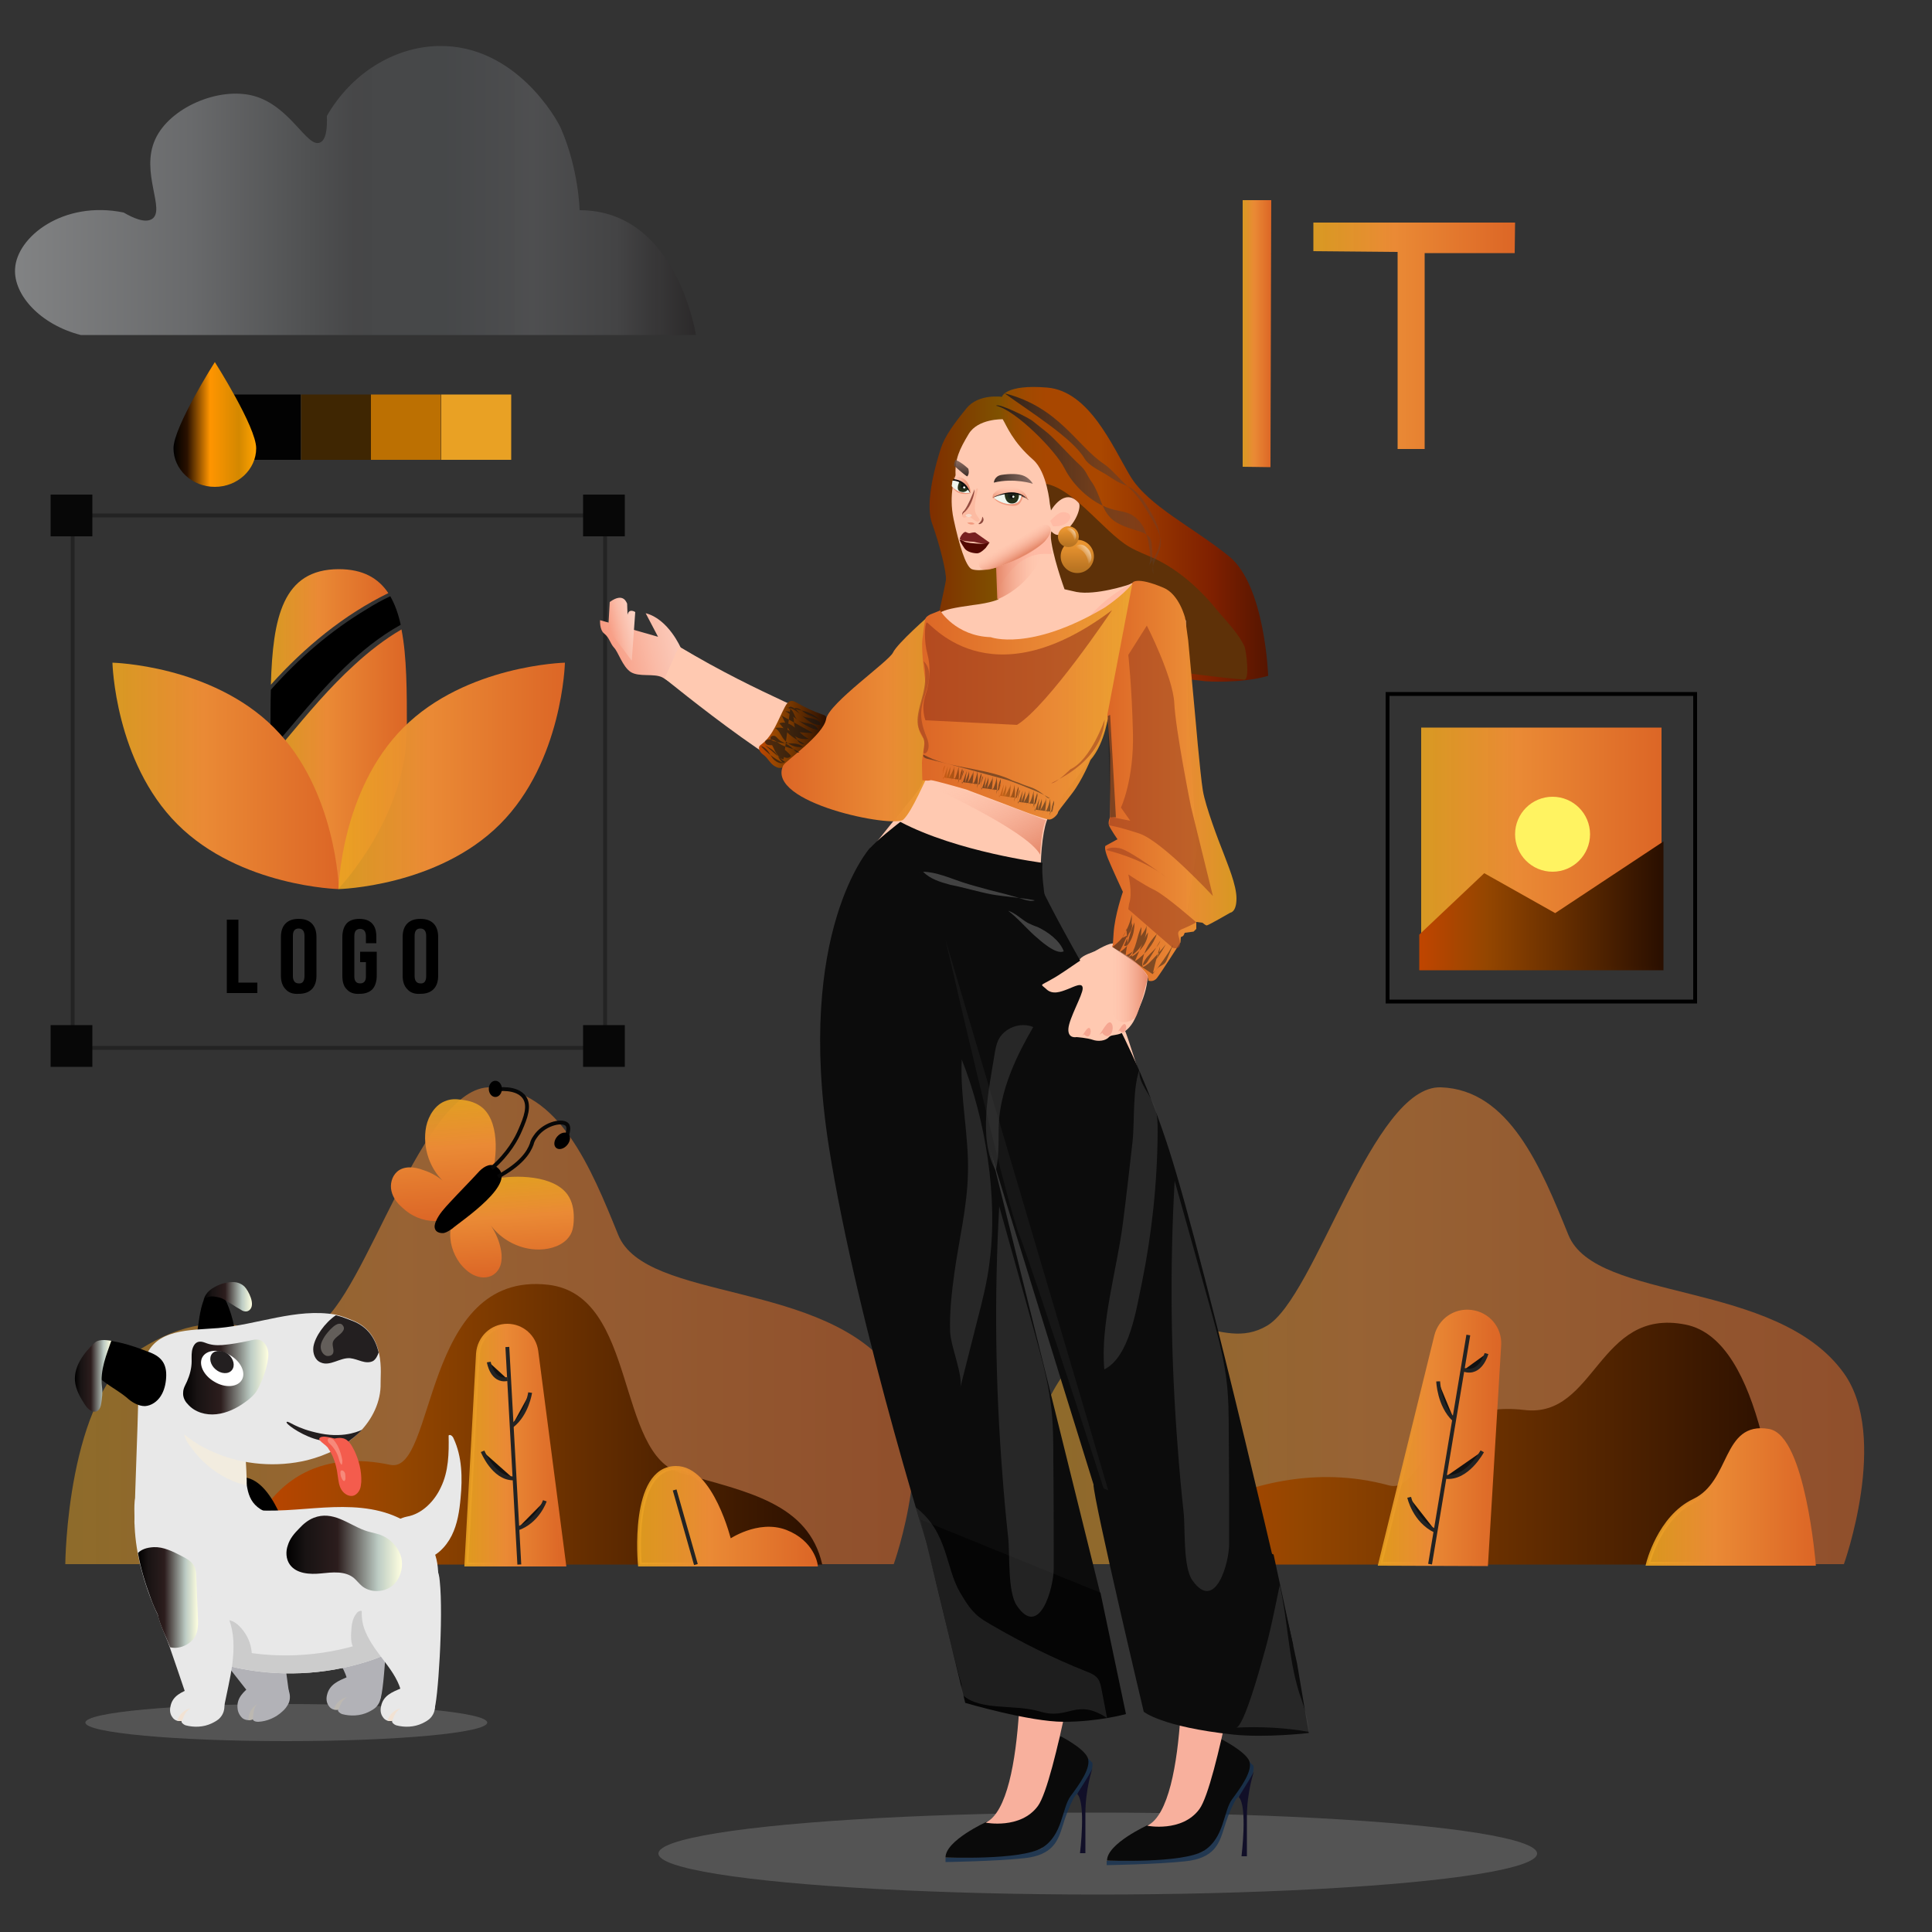 <svg xmlns="http://www.w3.org/2000/svg" xmlns:xlink="http://www.w3.org/1999/xlink" id="Layer_1" x="0px" y="0px" viewBox="-55 147 500 500" style="enable-background:new -55 147 500 500;" xml:space="preserve"><rect x="-55" y="147" width="500" height="500" fill="#333333" stroke="none"/><style type="text/css">	.st0{fill:url(#SVGID_1_);}	.st1{enable-background:new    ;}	.st2{fill:url(#SVGID_2_);}	.st3{fill:url(#SVGID_3_);}	.st4{opacity:0.55;fill:url(#SVGID_4_);enable-background:new    ;}	.st5{opacity:0.55;fill:url(#SVGID_5_);enable-background:new    ;}	.st6{fill:url(#SVGID_6_);enable-background:new    ;}	.st7{fill:url(#SVGID_7_);stroke:url(#SVGID_8_);stroke-miterlimit:10;}	.st8{fill:#111111;stroke:#232323;stroke-miterlimit:10;}	.st9{fill:url(#SVGID_9_);stroke:url(#SVGID_10_);stroke-miterlimit:10;}	.st10{fill:url(#SVGID_11_);enable-background:new    ;}	.st11{fill:url(#SVGID_12_);stroke:url(#SVGID_13_);stroke-miterlimit:10;}	.st12{fill:url(#SVGID_14_);stroke:url(#SVGID_15_);stroke-miterlimit:10;}	.st13{fill:none;stroke:#000000;stroke-miterlimit:10;}	.st14{fill:url(#SVGID_16_);}	.st15{fill:url(#SVGID_17_);stroke:url(#SVGID_18_);stroke-miterlimit:10;}	.st16{fill:#FFF361;}	.st17{fill:#020202;enable-background:new    ;}	.st18{fill:#3F2602;}	.st19{fill:#BC7002;}	.st20{fill:#E9A124;}	.st21{fill:url(#SVGID_19_);}	.st22{fill:none;stroke:#232323;stroke-miterlimit:10;}	.st23{fill:#070707;}	.st24{opacity:0.55;fill:url(#SVGID_20_);enable-background:new    ;}	.st25{fill:url(#SVGID_21_);}	.st26{fill:url(#SVGID_22_);}	.st27{opacity:0.31;fill:#9E9E9E;enable-background:new    ;}	.st28{fill:#E8E8E8;}	.st29{fill:#F2ECDF;}	.st30{fill:#B2B2B7;}	.st31{fill:#BCB8B1;}	.st32{fill:#CCCCCC;}	.st33{fill:#F2E2D3;}	.st34{fill:#231F20;}	.st35{fill:url(#SVGID_23_);}	.st36{fill:url(#SVGID_24_);}	.st37{fill:url(#SVGID_25_);}	.st38{fill:#FFFFFF;}	.st39{opacity:0.29;fill:#FFF9E9;enable-background:new    ;}	.st40{fill:#F45C4D;}	.st41{fill:url(#SVGID_26_);}	.st42{fill:url(#SVGID_27_);}	.st43{fill:url(#SVGID_28_);}	.st44{fill:#FFC9B1;}	.st45{fill:url(#SVGID_29_);}	.st46{fill:url(#SVGID_30_);}	.st47{fill:url(#SVGID_31_);}	.st48{fill:#5E3108;}	.st49{opacity:0.71;fill:#0F2D51;enable-background:new    ;}	.st50{fill:#0A0A0A;}	.st51{fill:#F8B09D;}	.st52{fill:#110F28;}	.st53{fill:#FFBBA5;}	.st54{fill:url(#SVGID_32_);}	.st55{fill:url(#SVGID_33_);}	.st56{fill:#772020;}	.st57{fill:#510802;}	.st58{fill:#E88368;}	.st59{fill:#302D2D;}	.st60{fill:#0C0C0C;}	.st61{opacity:0.5;fill:#212121;enable-background:new    ;}	.st62{fill:#050505;}	.st63{fill:url(#SVGID_34_);}	.st64{opacity:0.61;fill:#9B391B;enable-background:new    ;}	.st65{opacity:0.6;}	.st66{fill:#A0431F;}	.st67{opacity:0.48;fill:#191919;enable-background:new    ;}	.st68{fill:url(#SVGID_35_);}	.st69{fill:url(#SVGID_36_);}	.st70{fill:#EFF5ED;}	.st71{opacity:0.52;fill:#E47151;enable-background:new    ;}	.st72{fill:#263019;}	.st73{fill:#1A2118;}	.st74{fill:url(#SVGID_37_);}	.st75{fill:url(#SVGID_38_);}	.st76{opacity:0.64;fill:#E47151;enable-background:new    ;}	.st77{fill:url(#SVGID_39_);}	.st78{fill:#8E483D;}	.st79{opacity:0.18;fill:#EF7C62;enable-background:new    ;}	.st80{opacity:0.51;fill:#EFF5ED;enable-background:new    ;}	.st81{opacity:0.48;fill:url(#SVGID_40_);enable-background:new    ;}	.st82{opacity:0.48;fill:#161616;enable-background:new    ;}	.st83{opacity:0.48;fill:url(#SVGID_41_);enable-background:new    ;}	.st84{fill:#424242;}	.st85{fill:#F5A691;}	.st86{fill:url(#SVGID_42_);}	.st87{fill:url(#SVGID_43_);}	.st88{opacity:0.5;fill:#424242;enable-background:new    ;}	.st89{opacity:0.5;fill:#383838;enable-background:new    ;}	.st90{fill:url(#SVGID_44_);}	.st91{fill:url(#SVGID_45_);}	.st92{fill:url(#SVGID_46_);}	.st93{fill:url(#SVGID_47_);}	.st94{opacity:0.45;fill:url(#SVGID_48_);enable-background:new    ;}	.st95{opacity:0.45;fill:url(#SVGID_49_);enable-background:new    ;}	.st96{opacity:0.61;fill:#161616;enable-background:new    ;}	.st97{fill:url(#SVGID_50_);}	.st98{fill:url(#SVGID_51_);}	.st99{fill:url(#SVGID_52_);}	.st100{fill:none;stroke:#070707;stroke-miterlimit:10;}</style><linearGradient id="SVGID_1_" gradientUnits="userSpaceOnUse" x1="15.129" y1="601.2" x2="45.529" y2="601.2" gradientTransform="matrix(1 0 0 1 0 -292)">	<stop offset="0" style="stop-color:#EAA421;stop-opacity:0.9"></stop>	<stop offset="0.398" style="stop-color:#EA8A35"></stop>	<stop offset="1" style="stop-color:#DC6626"></stop></linearGradient><path class="st0" d="M45.5,300.5c-2.6-3.9-6.6-6.2-12.8-6.2c-14.6,0-17.1,12.6-17.6,29.9C23.8,314.5,34,306.1,45.5,300.5z"></path><path class="st1" d="M21.6,333.5c7.7-9.1,16.4-18.9,27.1-24.8c-0.6-2.8-1.5-5.3-2.7-7.4c-2.1,1-4.1,2.1-6,3.3 c-9.4,5.6-17.7,12.8-24.9,20.9c-0.1,3.2-0.1,6.6-0.1,10c0,1.8,0.1,3.6,0.3,5.3C17.4,338.5,19.5,336,21.6,333.5z"></path><linearGradient id="SVGID_2_" gradientUnits="userSpaceOnUse" x1="15.592" y1="635.4" x2="50.392" y2="635.4" gradientTransform="matrix(1 0 0 1 0 -292)">	<stop offset="0" style="stop-color:#EAA421;stop-opacity:0.9"></stop>	<stop offset="0.398" style="stop-color:#EA8A35"></stop>	<stop offset="1" style="stop-color:#DC6626"></stop></linearGradient><path class="st2" d="M36.8,319c-6.5,5.9-12.1,12.6-17.7,19.3c-1.2,1.4-2.4,2.9-3.6,4.3c2.9,19.5,17.1,34.4,17.1,34.4 s17.7-18.5,17.7-41.4c0-9.7,0-18.6-1.4-25.7C44.6,312.4,40.5,315.6,36.8,319z"></path><linearGradient id="SVGID_3_" gradientUnits="userSpaceOnUse" x1="-25.871" y1="639.75" x2="32.729" y2="639.75" gradientTransform="matrix(1 0 0 1 0 -292)">	<stop offset="0" style="stop-color:#EAA421;stop-opacity:0.9"></stop>	<stop offset="0.398" style="stop-color:#EA8A35"></stop>	<stop offset="1" style="stop-color:#DC6626"></stop></linearGradient><path class="st3" d="M15.9,335.3c16.2,16.2,16.8,41.8,16.8,41.8s-25.6-0.6-41.8-16.8c-16.2-16.2-16.8-41.8-16.8-41.8 S-0.3,319.1,15.9,335.3z"></path><g class="st1">	<path d="M3.7,385h3v16.3h4.9v2.7H3.7V385z"></path>	<path d="M18.9,403c-0.8-0.8-1.2-2-1.2-3.5v-10c0-1.5,0.4-2.7,1.2-3.5c0.8-0.8,1.9-1.2,3.4-1.2s2.6,0.4,3.4,1.2  c0.8,0.8,1.2,2,1.2,3.5v10c0,1.5-0.4,2.7-1.2,3.5s-1.9,1.2-3.4,1.2C20.8,404.3,19.7,403.9,18.9,403z M23.8,399.6v-10.4  c0-1.2-0.5-1.9-1.5-1.9s-1.5,0.6-1.5,1.9v10.4c0,1.2,0.5,1.9,1.5,1.9C23.3,401.6,23.8,400.9,23.8,399.6z"></path>	<path d="M34.7,403c-0.8-0.8-1.1-2-1.1-3.5v-10c0-1.5,0.4-2.7,1.1-3.5c0.7-0.8,1.9-1.2,3.3-1.2c1.4,0,2.6,0.4,3.3,1.2  c0.8,0.8,1.1,2,1.1,3.5v1.6h-2.7v-1.8c0-1.2-0.5-1.9-1.5-1.9s-1.5,0.6-1.5,1.9v10.4c0,1.2,0.5,1.8,1.5,1.8s1.5-0.6,1.5-1.8V396  h-1.5v-2.7h4.3v6.2c0,1.5-0.4,2.7-1.1,3.5c-0.8,0.8-1.9,1.2-3.3,1.2C36.6,404.3,35.5,403.9,34.7,403z"></path>	<path d="M50.4,403c-0.8-0.8-1.2-2-1.2-3.5v-10c0-1.5,0.4-2.7,1.2-3.5c0.8-0.8,1.9-1.2,3.4-1.2s2.6,0.4,3.4,1.2  c0.8,0.8,1.2,2,1.2,3.5v10c0,1.5-0.4,2.7-1.2,3.5s-1.9,1.2-3.4,1.2C52.3,404.3,51.2,403.9,50.4,403z M55.3,399.6v-10.4  c0-1.2-0.5-1.9-1.5-1.9s-1.5,0.6-1.5,1.9v10.4c0,1.2,0.5,1.9,1.5,1.9C54.8,401.6,55.3,400.9,55.3,399.6z"></path></g><linearGradient id="SVGID_4_" gradientUnits="userSpaceOnUse" x1="-38.1" y1="782.097" x2="181.544" y2="782.097" gradientTransform="matrix(1 0 0 1 0 -292)">	<stop offset="0" style="stop-color:#EAA421;stop-opacity:0.9"></stop>	<stop offset="0.398" style="stop-color:#EA8A35"></stop>	<stop offset="1" style="stop-color:#DC6626"></stop></linearGradient><path class="st4" d="M-38.1,551.8h214.4c0,0,11.8-32.9,0-49.4c-17.4-24.3-64.2-18.3-71.3-35.8S89.7,429,72,428.4s-32.4,54.3-45,61.7 s-22.1-8.9-45.9,6.2C-37.8,508.2-38.1,551.8-38.1,551.8z"></path><linearGradient id="SVGID_5_" gradientUnits="userSpaceOnUse" x1="207.8" y1="782.097" x2="427.444" y2="782.097" gradientTransform="matrix(1 0 0 1 0 -292)">	<stop offset="0" style="stop-color:#EAA421;stop-opacity:0.9"></stop>	<stop offset="0.398" style="stop-color:#EA8A35"></stop>	<stop offset="1" style="stop-color:#DC6626"></stop></linearGradient><path class="st5" d="M207.8,551.8h214.4c0,0,11.8-32.9,0-49.4c-17.4-24.3-64.2-18.3-71.3-35.8c-7.1-17.5-15.3-37.6-33-38.2 s-32.4,54.3-45,61.7s-22.1-8.9-45.9,6.2C208.1,508.2,207.8,551.8,207.8,551.8z"></path><linearGradient id="SVGID_6_" gradientUnits="userSpaceOnUse" x1="234.2" y1="812.611" x2="407.2" y2="812.611" gradientTransform="matrix(1 0 0 1 0 -292)">	<stop offset="0" style="stop-color:#BF4500"></stop>	<stop offset="0.273" style="stop-color:#944600"></stop>	<stop offset="1" style="stop-color:#2A0F00"></stop></linearGradient><path class="st6" d="M407.2,551.9c-2.9-12.6-5.6-58.1-26-62.1c-22.7-4.5-23.2,24.3-41.7,22.1c-26.1-3.1-25.7,22-35.1,19.5 c-38.3-10.4-70.2,20.5-70.2,20.5H407.2z"></path><linearGradient id="SVGID_7_" gradientUnits="userSpaceOnUse" x1="302.2" y1="811.12" x2="333.019" y2="811.12" gradientTransform="matrix(1 0 0 1 0 -292)">	<stop offset="0" style="stop-color:#EAA421;stop-opacity:0.9"></stop>	<stop offset="0.398" style="stop-color:#EA8A35"></stop>	<stop offset="1" style="stop-color:#DC6626"></stop></linearGradient><linearGradient id="SVGID_8_" gradientUnits="userSpaceOnUse" x1="301.563" y1="519.121" x2="333.519" y2="519.121">	<stop offset="0" style="stop-color:#EAA421;stop-opacity:0.9"></stop>	<stop offset="0.398" style="stop-color:#EA8A35"></stop>	<stop offset="1" style="stop-color:#DC6626"></stop></linearGradient><path class="st7" d="M302.2,551.7l14.5-59c1-4,4.8-6.7,9-6.2l0,0c4.4,0.5,7.6,4.3,7.3,8.7l-3.4,56.6L302.2,551.7z"></path><line class="st8" x1="325" y1="492.5" x2="315.1" y2="551.8"></line><path class="st8" d="M317.2,504.5c0,0,0.2,6.2,4.1,9.9"></path><path class="st8" d="M328.6,522.6c0,0-3.9,7.3-9.5,6.6"></path><path class="st8" d="M309.7,534.5c0,0,1.3,6.1,6.8,8.7"></path><path class="st8" d="M329.7,497.3c0,0-1.5,5.6-5.8,4.2"></path><linearGradient id="SVGID_9_" gradientUnits="userSpaceOnUse" x1="371.489" y1="826.4" x2="414.389" y2="826.4" gradientTransform="matrix(1 0 0 1 0 -292)">	<stop offset="0" style="stop-color:#EAA421;stop-opacity:0.9"></stop>	<stop offset="0.398" style="stop-color:#EA8A35"></stop>	<stop offset="1" style="stop-color:#DC6626"></stop></linearGradient><linearGradient id="SVGID_10_" gradientUnits="userSpaceOnUse" x1="370.854" y1="534.4" x2="414.932" y2="534.4">	<stop offset="0" style="stop-color:#EAA421;stop-opacity:0.9"></stop>	<stop offset="0.398" style="stop-color:#EA8A35"></stop>	<stop offset="1" style="stop-color:#DC6626"></stop></linearGradient><path class="st9" d="M371.5,551.7c0,0,2.9-12,11.9-16.3c10.1-4.8,7.6-20.1,19.3-18.1c9,1.5,11.7,34.4,11.7,34.4H371.5z"></path><linearGradient id="SVGID_11_" gradientUnits="userSpaceOnUse" x1="7.2" y1="515.602" x2="157.8" y2="515.602">	<stop offset="0" style="stop-color:#BF4500"></stop>	<stop offset="0.273" style="stop-color:#944600"></stop>	<stop offset="1" style="stop-color:#2A0F00"></stop></linearGradient><path class="st10" d="M157.8,551.9H7.2c0,0,5.6-32.8,38.8-25.8c11.9,2.5,8.1-50.4,40.9-46.6c23.2,2.7,17.3,44.1,34.5,48.8 C138.6,533.1,154.2,536.1,157.8,551.9"></path><linearGradient id="SVGID_12_" gradientUnits="userSpaceOnUse" x1="65.7" y1="813" x2="90.968" y2="813" gradientTransform="matrix(1 0 0 1 0 -292)">	<stop offset="0" style="stop-color:#EAA421;stop-opacity:0.9"></stop>	<stop offset="0.398" style="stop-color:#EA8A35"></stop>	<stop offset="1" style="stop-color:#DC6626"></stop></linearGradient><linearGradient id="SVGID_13_" gradientUnits="userSpaceOnUse" x1="65.172" y1="521" x2="91.57" y2="521">	<stop offset="0" style="stop-color:#EAA421;stop-opacity:0.9"></stop>	<stop offset="0.398" style="stop-color:#EA8A35"></stop>	<stop offset="1" style="stop-color:#DC6626"></stop></linearGradient><path class="st11" d="M91,551.9l-7.2-55.2c-0.5-3.8-3.7-6.6-7.5-6.6l0,0c-4,0-7.3,3.1-7.6,7.2l-3,54.6H91z"></path><line class="st8" x1="76.3" y1="495.6" x2="79.4" y2="551.9"></line><path class="st8" d="M82.2,507.4c0,0-0.8,5.6-4.7,8.6"></path><path class="st8" d="M69.9,522.6c0,0,2.8,7,7.9,7"></path><path class="st8" d="M86,535.4c0,0-1.8,5.4-7.1,7.2"></path><path class="st8" d="M71.5,499.5c0,0,0.8,5.2,4.8,4.4"></path><g>	<path d="M-0.9,551.9c0,0-2.1-22.5,8.4-22.6c8.4-0.1,12.6,17.2,12.6,17.2s6.7-4.7,13.1-2.2c6.3,2.4,7,7.7,7,7.7L-0.9,551.9  L-0.9,551.9z"></path></g><linearGradient id="SVGID_14_" gradientUnits="userSpaceOnUse" x1="110.451" y1="831.4" x2="156.086" y2="831.4" gradientTransform="matrix(1 0 0 1 0 -292)">	<stop offset="0" style="stop-color:#EAA421;stop-opacity:0.9"></stop>	<stop offset="0.398" style="stop-color:#EA8A35"></stop>	<stop offset="1" style="stop-color:#DC6626"></stop></linearGradient><linearGradient id="SVGID_15_" gradientUnits="userSpaceOnUse" x1="109.897" y1="539.4" x2="156.674" y2="539.4">	<stop offset="0" style="stop-color:#EAA421;stop-opacity:0.9"></stop>	<stop offset="0.398" style="stop-color:#EA8A35"></stop>	<stop offset="1" style="stop-color:#DC6626"></stop></linearGradient><path class="st12" d="M110.6,551.9c0,0-2.4-24.9,9.3-25c9.3-0.1,13.9,19,13.9,19s7.4-5.2,14.5-2.5c7,2.7,7.8,8.5,7.8,8.5H110.6z"></path><line class="st8" x1="119.6" y1="532.6" x2="125.1" y2="551.9"></line><rect x="304.1" y="326.6" class="st13" width="79.6" height="79.6"></rect><linearGradient id="SVGID_16_" gradientUnits="userSpaceOnUse" x1="312.8" y1="658.4" x2="375" y2="658.4" gradientTransform="matrix(1 0 0 1 0 -292)">	<stop offset="0" style="stop-color:#EAA421;stop-opacity:0.9"></stop>	<stop offset="0.398" style="stop-color:#EA8A35"></stop>	<stop offset="1" style="stop-color:#DC6626"></stop></linearGradient><rect x="312.8" y="335.3" class="st14" width="62.2" height="62.2"></rect><linearGradient id="SVGID_17_" gradientUnits="userSpaceOnUse" x1="312.8" y1="673.65" x2="375" y2="673.65" gradientTransform="matrix(1 0 0 1 0 -292)">	<stop offset="0" style="stop-color:#BF4500"></stop>	<stop offset="0.273" style="stop-color:#944600"></stop>	<stop offset="1" style="stop-color:#2A0F00"></stop></linearGradient><linearGradient id="SVGID_18_" gradientUnits="userSpaceOnUse" x1="312.3" y1="381.435" x2="375.5" y2="381.435">	<stop offset="0" style="stop-color:#BF4500"></stop>	<stop offset="0.273" style="stop-color:#944600"></stop>	<stop offset="1" style="stop-color:#2A0F00"></stop></linearGradient><polygon class="st15" points="312.8,397.6 375,397.6 375,365.7 347.5,383.9 329.2,373.6 312.8,389.1 "></polygon><circle class="st16" cx="346.8" cy="362.9" r="9.7"></circle><g>	<rect x="4.7" y="249.1" class="st17" width="18.1" height="16.9"></rect>	<rect x="22.9" y="249.1" class="st18" width="18.1" height="16.9"></rect>	<rect x="41" y="249.1" class="st19" width="18.1" height="16.9"></rect>	<rect x="59.2" y="249.1" class="st20" width="18.1" height="16.9"></rect>			<linearGradient id="SVGID_19_" gradientUnits="userSpaceOnUse" x1="-10.075" y1="548.845" x2="11.246" y2="548.845" gradientTransform="matrix(1 0 0 1 0 -292)">		<stop offset="0" style="stop-color:#000000"></stop>		<stop offset="0.165" style="stop-color:#2A1100"></stop>		<stop offset="0.442" style="stop-color:#FF9500"></stop>		<stop offset="0.794" style="stop-color:#D48800"></stop>		<stop offset="1" style="stop-color:#FFA300"></stop>	</linearGradient>	<path class="st21" d="M11.3,263c0,5.5-4.8,10-10.7,10s-10.7-4.5-10.7-10s10.7-22.3,10.7-22.3S11.3,257.5,11.3,263z"></path></g><rect x="-36.2" y="280.4" class="st22" width="137.8" height="137.8"></rect><g>	<rect x="-41.9" y="412.3" class="st23" width="10.8" height="10.8"></rect>	<rect x="95.9" y="412.3" class="st23" width="10.8" height="10.8"></rect>	<rect x="-41.9" y="275" class="st23" width="10.8" height="10.8"></rect>	<rect x="95.9" y="275" class="st23" width="10.8" height="10.8"></rect></g><linearGradient id="SVGID_20_" gradientUnits="userSpaceOnUse" x1="-51.154" y1="488.362" x2="125.087" y2="488.362" gradientTransform="matrix(1 0 0 1 0 -292)">	<stop offset="0" style="stop-color:#C2C4C6"></stop>	<stop offset="0.258" style="stop-color:#95979A"></stop>	<stop offset="0.409" style="stop-color:#6D6F71"></stop>	<stop offset="0.497" style="stop-color:#58595B;stop-opacity:0.985"></stop>	<stop offset="0.63" style="stop-color:#575A5D;stop-opacity:0.963"></stop>	<stop offset="0.761" style="stop-color:#67686B;stop-opacity:0.94"></stop>	<stop offset="0.886" style="stop-color:#545456;stop-opacity:0.919"></stop>	<stop offset="1" style="stop-color:#231F20;stop-opacity:0.9"></stop></linearGradient><path class="st24" d="M-34.1,233.7h159.2c0,0-4.9-32.3-30.1-32.3c0,0-0.2-10.5-4.8-21.1c-1.1-2.6-11.9-21.7-31.6-21.4 c-11.8,0.2-22.8,7.3-29,18.1c0.1,2.9-0.1,6.2-1.8,6.9c-3.4,1.4-7.6-9.5-17.2-12.1c-9.1-2.4-21.7,3.1-25.4,11.2 c-4,8.6,2.8,18.4-0.9,20.7c-1.8,1.1-4.9-0.3-7.3-1.7c-15.6-3.2-27.7,6.3-28.1,14.6C-51.5,223.3-44.6,231-34.1,233.7z"></path><linearGradient id="SVGID_21_" gradientUnits="userSpaceOnUse" x1="35.012" y1="710.334" x2="60.458" y2="710.334" gradientTransform="matrix(6.558398e-002 0.998 -0.998 6.558398e-002 783.15 370.14)">	<stop offset="0" style="stop-color:#EAA421;stop-opacity:0.9"></stop>	<stop offset="0.398" style="stop-color:#EA8A35"></stop>	<stop offset="1" style="stop-color:#DC6626"></stop></linearGradient><path class="st25" d="M91.9,456.2c1.2,1.7,1.6,3.8,1.6,5.9c0,1.3-0.1,2.7-0.6,3.9c-1.2,2.7-4.2,4-7.1,4.3 c-5.6,0.6-11.3-2.3-14.3-6.9c1.4,1.9,2.5,4.1,3,6.4c0.6,2.4,0.5,5.1-1.3,6.7c-1.3,1.2-3.3,1.4-5.1,0.7c-1.6-0.6-3-1.9-4.1-3.3 c-1.8-2.5-2.8-5.6-2.4-8.7c0.6-5.5,5.7-11.9,11.3-13.1C78.4,451,88.3,451.1,91.9,456.2z"></path><linearGradient id="SVGID_22_" gradientUnits="userSpaceOnUse" x1="13.9" y1="726.893" x2="44.99" y2="726.893" gradientTransform="matrix(6.558398e-002 0.998 -0.998 6.558398e-002 783.15 370.14)">	<stop offset="0" style="stop-color:#EAA421;stop-opacity:0.9"></stop>	<stop offset="0.398" style="stop-color:#EA8A35"></stop>	<stop offset="1" style="stop-color:#DC6626"></stop></linearGradient><path class="st26" d="M70,433.8c-1.6-1.4-3.6-2-5.7-2.2c-1.3-0.2-2.7-0.2-3.9,0.3c-2.7,0.9-4.5,3.8-5.1,6.6c-1.1,5.5,1,11.5,5.3,15 c-1.7-1.7-3.8-3-6.1-3.7c-2.3-0.9-5.1-1.1-6.8,0.5c-1.3,1.2-1.8,3.2-1.4,4.9c0.4,1.8,1.5,3.2,2.9,4.4c2.2,2.1,5.2,3.4,8.3,3.4 c5.5-0.1,12.4-4.3,14.2-9.7C73.6,447.9,74.6,438,70,433.8z"></path><path d="M73.2,448.8c-1.6-0.9-3.4,0.4-4.6,1.8c-2.3,2.5-4.7,4.9-7.1,7.5c-1.4,1.5-2.9,3.1-3.7,5c-0.3,0.7-0.5,1.5-0.1,2.2 c0.4,0.7,1.4,0.9,2.2,0.8c0.8-0.2,1.5-0.7,2.1-1.1C64,463.2,79.9,452.8,73.2,448.8z"></path><ellipse class="st27" cx="19.1" cy="592.8" rx="52" ry="4.8"></ellipse><path class="st28" d="M-19.2,508.6c-0.2,8.8-0.8,22.8-1,31.6c-0.1,2.6,0.3,0.1,1.3,2.5c0.7,1.7,1.9,3.2,3.2,4.5 c1.2,1.2,2.4,2.2,3.9,2.9c1.7,0.8,3.6,1,5.4,1.1c5.1,0.4,10.5,0.1,14.9-2.5c0.5-0.3,1.1-0.7,1.3-1.2c0.2-0.4,7.1-8.1,6.7-8.2 c-7-2-7.5-5.2-8-11.4c-0.2-2.7-0.1-5.3-0.3-8c-0.2-3.7-0.9-7.3-2.1-10.8c-0.8-2.6-2-5.1-3.8-7.2c-4.2-4.8-16.8-9.9-20.3-2.1 C-19.1,502.6-19.2,505.6-19.2,508.6z"></path><path class="st29" d="M8.4,521.6c0-0.8-0.1-1.6-0.2-2.3c-1.1-0.6-2.3-1.1-3.5-1.6c-1.9-0.8-3.9-1.5-6-1.8c-1.5-0.2-5.1-0.5-5.9,1.4 c-0.7,1.7,1.6,4.2,2.5,5.4c2.6,3.3,6.1,6,10,7.6c1.1,0.5,2.4,0.8,3.5,1.1C9,531.2,8.6,524.6,8.4,521.6z"></path><g>	<path class="st30" d="M29.6,585.8c-0.2,0.9-0.1,1.9,0.5,2.7c0.5,0.8,1.5,1.2,2.4,0.9c-0.2,0.5,0.5,1,1,1.2c2.2,0.6,4.7,0.5,6.8-0.5  c0.8-0.4,1.6-0.8,2.2-1.5c1.7-1.9,1.3-5-0.5-6.8c-2-1.9-4.7-1.8-7.1-0.8C32.6,582,30.2,582.9,29.6,585.8z"></path>	<path class="st31" d="M34.9,586.2c-1.6,0.3-3.1,1.6-3.5,3.2c0,0,0.7,0.1,0.8,0.1c0.3,0,0.4,0,0.5-0.3c0.2-0.4,0.3-0.8,0.5-1.2  C33.5,587.3,34.1,586.6,34.9,586.2z"></path></g><path class="st30" d="M25.3,565.4c1,2.9,2.9,5.5,4.8,8c1.9,2.5,3.8,5,4.7,8c0.6,1.9,1.1,4.2,2.9,5c1.5,0.6,4.7,1.6,5.7,0.3 c1-1.3,2.5-24.4,1.5-33.5c-0.1-1.1-0.3-2.2-0.8-3.2c-0.8-1.5-2.4-2.4-4-2.7c-1.6-0.3-3.3-0.1-4.9,0.3c-2.3,0.5-4.5,1.4-6.3,2.9 C25.2,553.6,23.8,561,25.3,565.4z"></path><path d="M-2.3,483.5c0.3-0.8,0.5-0.7,1-1.3c0.5-0.6,1.3-1,2.1-1c1.4,0.1,2.2,1.5,2.8,2.7c0.9,2.1,1.6,4.2,2,6.5 c0.1,0.7,0.2,1.4,0,2.1c-0.4,1.5-2,2.4-3.4,2.9c-1.1,0.4-2.2,0.6-3.3,0.4c-2.3-0.4-3.2-1.7-2.9-3.7C-3.6,489.4-3.3,486.1-2.3,483.5z "></path><path class="st30" d="M8.9,584.5c1.4,1.7,2.8,3.5,4.9,4.3c2,0.8,4.8,0.2,5.7-1.8c0.4-1,0.3-2.2,0.1-3.3c-0.2-1.5-0.4-2.9-0.6-4.4 c-0.5-3.9-1.1-7.8-2.6-11.4c-1.5-3.6-4.1-7-7.6-8.6c-4.4-2-16.4-0.3-14,6.8c1,3.1,4.5,6.1,6.5,8.6C3.7,577.9,6.3,581.2,8.9,584.5z"></path><g>	<path class="st30" d="M6.5,589.3c0.1,0.9,0.6,1.8,1.3,2.4c0.7,0.5,1.9,0.7,2.6,0.1c0,0.6,0.8,0.8,1.4,0.8c2.3-0.1,4.6-1.1,6.3-2.7  c0.7-0.6,1.2-1.3,1.6-2.1c1-2.3-0.4-5.2-2.6-6.2c-2.5-1.1-5-0.1-7,1.5C8.1,584.8,6.1,586.4,6.5,589.3z"></path>	<path class="st31" d="M11.6,588c-1.4,0.8-2.4,2.5-2.3,4.2c0,0,0.7-0.1,0.8-0.1c0.3-0.1,0.3-0.1,0.4-0.4c0-0.4,0-0.9,0.1-1.3  C10.7,589.4,11,588.6,11.6,588z"></path></g><path class="st28" d="M0.7,523c7.3,3.1,15.9,3.8,23.8,1.9c5.1-1.3,9.8-3.6,13.4-7.1c3.5-3.5,5.7-8.1,5.6-12.8 c-0.1-2.2,1.5-12.9-7.3-16.3c-1.5-0.6-2.9-1.2-4.5-1.5c-10-1.7-20,2.6-30.2,3.5c-7.4,0.6-16.4,0.1-19,8c-1.9,5.9,3.8,13.5,8,17.5 C-6.7,519.1-3.2,521.4,0.7,523z"></path><path class="st28" d="M-16,560.7c1.1,2.8,2.3,5.6,4.2,8c4.4,5.8,11.9,8.8,19.4,10.2c11.5,2.2,23.6,1.3,34.5-2.6 c5.4-2,10.8-4.9,13.6-9.6c1.6-2.8,2.3-6,2.6-9.1c0.2-2.7,0.2-5.4-0.6-8c-1.9-5.9-8-9.9-14.3-11.5c-6.3-1.6-13-1.1-19.5-0.6 s-13.2,0.9-19.5-0.6c-4.2-1.1-8.1-3-12.2-4.2c-2.7-0.8-8-2.3-10.6-0.6c-2.2,1.4-1.8,5.1-1.8,7.3C-20.3,546.6-18.6,553.9-16,560.7z"></path><path class="st32" d="M54.6,562c-2.8,4.8-8.2,7.7-13.6,9.6c-10.9,3.9-23.1,4.9-34.5,2.6c-7.4-1.4-14.9-4.4-19.4-10.2 c-1.9-2.4-0.8,2.3,1.1,4.7c4.4,5.8,11.9,8.8,19.4,10.2c11.5,2.2,23.6,1.3,34.5-2.6c5.4-2,10.8-4.9,13.6-9.6 C57.3,563.9,56.2,559.2,54.6,562z"></path><g>	<path class="st28" d="M-10.9,588.7c-0.2,0.9-0.1,1.9,0.5,2.7c0.5,0.8,1.5,1.2,2.4,0.9c-0.2,0.5,0.5,1,1,1.2  c2.2,0.6,4.7,0.5,6.8-0.5c0.8-0.4,1.6-0.8,2.2-1.5c1.7-1.9,1.3-5-0.5-6.8c-2-1.9-4.7-1.8-7.1-0.8C-7.9,584.9-10.4,585.8-10.9,588.7  z"></path>	<path class="st33" d="M-5.6,589.1c-1.6,0.3-3.1,1.6-3.5,3.2c0,0,0.7,0.1,0.8,0.1c0.3,0,0.4,0,0.5-0.3c0.2-0.4,0.3-0.8,0.5-1.2  C-7,590.2-6.4,589.5-5.6,589.1z"></path></g><g>	<path class="st28" d="M43.6,588.7c-0.2,0.9-0.1,1.9,0.5,2.7c0.5,0.8,1.5,1.2,2.4,0.9c-0.2,0.5,0.5,1,1,1.2c2.2,0.6,4.7,0.5,6.8-0.5  c0.8-0.4,1.6-0.8,2.2-1.5c1.7-1.9,1.3-5-0.5-6.8c-2-1.9-4.7-1.8-7.1-0.8C46.5,584.9,44.1,585.8,43.6,588.7z"></path>	<path class="st33" d="M48.8,589.1c-1.6,0.3-3.1,1.6-3.5,3.2c0,0,0.7,0.1,0.8,0.1c0.3,0,0.4,0,0.5-0.3c0.2-0.4,0.3-0.8,0.5-1.2  C47.4,590.2,48,589.5,48.8,589.1z"></path></g><path class="st28" d="M59.1,531.9c2-4.1,2.1-8.8,2-13.4c0.4-0.4,1.1,0.2,1.3,0.8c2.2,4.7,2.3,10.2,1.8,15.4 c-0.3,3.3-0.8,6.7-2.3,9.7s-4.1,5.6-7.4,6.3c-3.3,0.8-7.1-0.7-8.5-3.7c-1.8-3.9,0.9-6.8,4.3-7.5C54.3,538.8,57.5,535.4,59.1,531.9z"></path><path class="st34" d="M36.1,488.8c-1.4-0.5-2.7-1.1-4.2-1.4c-2.8,1.9-5.4,5.5-5.8,8.2c-0.2,1.6,0.4,3.4,1.9,4c2.4,1.1,5-1.3,7.6-1.1 c1,0.1,2,0.5,3,0.8s2.1,0.4,3-0.1c0.7-0.5,1.1-1.3,1.4-2.2C42.2,493.7,40.4,490.4,36.1,488.8z"></path><path d="M-27.3,493.9c-0.6-0.1-1.2-0.1-1.7,0.2c-1.1,0.6-3.2,4.5-2.8,5.7c1.3,4.3,6.1,6,9.6,8.9c1.3,1.2,3,2.2,4.7,2.2 c1.7-0.1,3.2-1.2,4.1-2.6c0.9-1.4,1.3-3.1,1.4-4.8c0.2-3.4-1.1-5.3-4.2-6.5C-19.8,495.6-23.5,494.3-27.3,493.9z"></path><linearGradient id="SVGID_23_" gradientUnits="userSpaceOnUse" x1="-35.621" y1="795.073" x2="-26.22" y2="795.073" gradientTransform="matrix(1 0 0 1 0 -292)">	<stop offset="0" style="stop-color:#000000"></stop>	<stop offset="0.165" style="stop-color:#181313"></stop>	<stop offset="0.442" style="stop-color:#2C1D1D"></stop>	<stop offset="0.794" style="stop-color:#BDCCC4"></stop>	<stop offset="1" style="stop-color:#FFFFE0"></stop></linearGradient><path class="st35" d="M-30.5,494.5c-2.8,2.6-5.4,6.1-5.1,9.9c0.2,2.2,1.3,4.2,2.5,6c0.4,0.6,0.8,1.2,1.5,1.6c0.6,0.4,1.5,0.5,2,0 c0.5-0.4,0.7-1.1,0.8-1.8c0.2-1.4,0.4-2.8,0.2-4.2c-0.6-4.5,1.3-8.7,2.4-12C-26.3,494-29.3,493.3-30.5,494.5z"></path><linearGradient id="SVGID_24_" gradientUnits="userSpaceOnUse" x1="-2.251" y1="774.609" x2="10.228" y2="774.609" gradientTransform="matrix(1 0 0 1 0 -292)">	<stop offset="0" style="stop-color:#000000"></stop>	<stop offset="0.165" style="stop-color:#181313"></stop>	<stop offset="0.442" style="stop-color:#2C1D1D"></stop>	<stop offset="0.794" style="stop-color:#BDCCC4"></stop>	<stop offset="1" style="stop-color:#FFFFE0"></stop></linearGradient><path class="st36" d="M-0.3,482.5c0.8,0,1.9,0.2,2.7,0.5c1.8,0.9,3.3,2.1,5,3c0.1,0.1,1.2,0.8,2.1,0.1c1.8-1.4-0.3-5.2-1.2-6.1 c-0.8-0.8-1.9-1.2-3-1.2S3.1,479,2,479.4c-1,0.4-2,0.9-2.8,1.6c-0.7,0.6-1.3,1.5-1.5,2.5C-2,482.9-1.1,482.6-0.3,482.5z"></path><linearGradient id="SVGID_25_" gradientUnits="userSpaceOnUse" x1="-7.601" y1="795.372" x2="14.464" y2="795.372" gradientTransform="matrix(1 0 0 1 0 -292)">	<stop offset="0" style="stop-color:#000000"></stop>	<stop offset="0.165" style="stop-color:#181313"></stop>	<stop offset="0.442" style="stop-color:#2C1D1D"></stop>	<stop offset="0.794" style="stop-color:#BDCCC4"></stop>	<stop offset="1" style="stop-color:#FFFFE0"></stop></linearGradient><path class="st37" d="M-5.1,495.8c-0.4,1.1-0.3,2.3-0.3,3.5c0,1.8-0.5,3.6-1.2,5.2c-0.4,0.9-1,1.8-1,2.9c-0.1,1.1,0.4,2.2,1.2,3 c1.8,2.1,4.7,2.9,7.4,2.6c2.7-0.3,5.2-1.5,7.4-3.1c0.9-0.6,1.8-1.4,2.5-2.2c0.6-0.7,1-1.5,1.4-2.4c0.9-1.8,1.5-3.7,1.9-5.6 c0.2-1.1,0.4-2.3,0.1-3.4s-1-2.2-2.1-2.5c-0.9-0.3-1.9,0-2.8,0.2c-2.3,0.5-4.6,0.9-6.9,1.1c-1.6,0.1-2.9,0-4.4-0.6 C-3.4,493.9-4.5,494.2-5.1,495.8z"></path><path class="st38" d="M7.6,504.1c-1.1,1.9-4.3,2.2-7.1,0.5c-2.8-1.6-4.2-4.5-3.1-6.4s4.3-2.2,7.1-0.5C7.3,499.3,8.7,502.2,7.6,504.1 z"></path><path class="st34" d="M4.1,497.5c1.4,1.2,1.8,3,0.9,4.1s-2.8,1-4.2-0.2c-1.4-1.2-1.8-3-0.9-4.1C0.8,496.3,2.7,496.4,4.1,497.5z"></path><path class="st39" d="M29,492.9c-0.5,0.8-1,1.7-1,2.7s0.6,2,1.5,2.3c0.6,0.1,1.2,0,1.6-0.5c0.5-0.8-0.1-1.8,0-2.8 c0.2-1.4,2-2,2.7-3.2c0.2-0.3,0.3-0.7,0.1-1.1C32.7,487.9,29.5,492.1,29,492.9z"></path><path class="st32" d="M7.2,578.3c1-0.2,1.9-0.6,2.4-1.4c0.7-0.9,0.6-2.2,0.4-3.3c-0.4-2.2-1.5-4.2-3.1-5.8c-0.9-0.9-2.2-1.7-3.5-1.5 c-0.9,0.2-1.6,0.9-2.1,1.7c-0.4,0.8-0.5,1.7-0.6,2.6c-0.1,1.5,0.1,3,0.7,4.3C2.5,577.2,4.4,578.8,7.2,578.3z"></path><path class="st28" d="M-7.1,584.9c0.7,2.1,1.5,4.3,3.2,5.7s4.5,1.8,5.9,0.2c0.7-0.8,1-2,1.2-3.1c0.3-1.4,0.6-2.9,0.9-4.3 c0.8-3.8,1.5-7.7,1.3-11.7c-0.2-3.9-1.5-7.9-4.4-10.6c-3.5-3.3-15.4-5.6-15.4,1.8c0,3.2,2.3,7.3,3.3,10.3 C-9.8,577-8.4,581-7.1,584.9z"></path><path class="st32" d="M36.3,573.1c-0.5-1.2-0.5-2.6-0.4-3.9c0.1-1.7,0.3-3.4,1.4-4.7c0.2-0.3,0.5-0.5,0.9-0.6c0.5-0.1,1,0.3,1.5,0.6 c2.6,2.2,5.4,4.6,5.9,7.7c0.1,0.6,0.1,1.2-0.2,1.7c-0.2,0.3-0.6,0.5-0.9,0.7C41.9,576,37.6,576.1,36.3,573.1z"></path><path class="st28" d="M39.2,568.3c1,2.9,2.9,5.5,4.8,8s3.8,5,4.7,8c0.6,1.9,1.1,4.2,2.9,5c1.5,0.6,4.7,1.6,5.7,0.3 c1-1.3,2.5-24.4,1.5-33.5c-0.1-1.1-0.3-2.2-0.8-3.2c-0.8-1.5-2.4-2.4-4-2.7c-1.6-0.3-3.3-0.1-4.9,0.3c-2.3,0.5-4.5,1.4-6.3,2.9 C39.1,556.5,37.7,563.9,39.2,568.3z"></path><path class="st34" d="M38.7,517c0,0-4.1,2.3-10.7,1s-8.3-3.4-8.8-3c-0.5,0.3,3.1,3,7,4.3c4,1.3,8.8,0.9,8.8,0.9s1.2-0.9,1.8-1.4 C38,517.8,38.7,517,38.7,517z"></path><path class="st40" d="M31.1,523.9c0.7,1.6,1.1,3.3,1.3,5c0.2,1.3,0.3,2.6,1,3.7c0.7,1.1,2.1,1.9,3.3,1.4c0.6-0.3,1.1-0.8,1.4-1.5 c0.3-0.6,0.3-1.3,0.4-2c0.1-2.8-0.6-5.6-1.8-8.1c-0.7-1.4-1.6-3-3.1-3.2c-0.9-0.2-2,0.1-2,0.1s-1.8-0.5-2.8-0.5c-0.6,0-1.6,0.3-1,1 c0.5,0.6,1.4,1.1,2,1.8C30.2,522.2,30.7,523,31.1,523.9z"></path><path class="st39" d="M30.3,520.6c1.1,1,1.9,2.3,2.3,3.6c0.2,0.7,0.3,1.4,0.8,1.9c0.2-0.3,0.2-0.7,0.2-1.1c-0.2-1.3-0.6-2.6-1.2-3.8 c-0.4-0.7-1-1.8-1.8-2C29.5,519,29.7,520.2,30.3,520.6z"></path><path class="st39" d="M33.1,528.2c0,0.6,0.2,1.2,0.5,1.7c0.1,0.2,0.3,0.4,0.5,0.4c0.2-0.1,0.2-0.3,0.3-0.5c0-0.5,0-1-0.1-1.5 C34,527.4,33,527.2,33.1,528.2z"></path><linearGradient id="SVGID_26_" gradientUnits="userSpaceOnUse" x1="19.142" y1="841.011" x2="49.046" y2="841.011" gradientTransform="matrix(1 0 0 1 0 -292)">	<stop offset="0" style="stop-color:#000000"></stop>	<stop offset="0.165" style="stop-color:#181313"></stop>	<stop offset="0.442" style="stop-color:#2C1D1D"></stop>	<stop offset="0.794" style="stop-color:#BDCCC4"></stop>	<stop offset="1" style="stop-color:#FFFFE0"></stop></linearGradient><path class="st41" d="M26.2,539.8c-1.5,0.6-2.7,1.6-3.8,2.8c-1.2,1.2-2.4,2.6-2.9,4.3c-0.6,1.6-0.5,3.6,0.5,5 c1.7,2.4,5.2,2.6,8.1,2.3c2.9-0.3,6.2-0.7,8.5,1.2c0.7,0.6,1.3,1.4,2,2c2.1,1.8,5.6,1.8,7.8,0.1c2.2-1.7,3.1-4.9,2.4-7.6 c-0.8-2.7-3-4.9-5.7-5.8c-1.3-0.4-2.6-0.6-3.9-1.1C35,541.4,31.1,537.9,26.2,539.8z"></path><linearGradient id="SVGID_27_" gradientUnits="userSpaceOnUse" x1="-19.306" y1="852.432" x2="-3.716" y2="852.432" gradientTransform="matrix(1 0 0 1 0 -292)">	<stop offset="0" style="stop-color:#000000"></stop>	<stop offset="0.165" style="stop-color:#181313"></stop>	<stop offset="0.442" style="stop-color:#2C1D1D"></stop>	<stop offset="0.794" style="stop-color:#BDCCC4"></stop>	<stop offset="1" style="stop-color:#FFFFE0"></stop></linearGradient><path class="st42" d="M-4.1,569.6c0.4-1.3,0.4-2.8,0.3-4.2c-0.1-3.5-0.3-6.9-0.4-10.4c0-0.8-0.1-1.6-0.4-2.4c-0.6-1.4-2-2.2-3.4-2.9 c-2.3-1.2-4.7-2.4-7.2-2.3c-1.9,0.1-3.2,0.6-4.1,1.5c0.7,4,1.9,7.9,3.3,11.7c0.5,1.4,1.1,2.8,1.8,4.2c0.6,2.8,2.2,5.8,3.1,8.2 c0,0.1,0.1,0.2,0.1,0.3C-8.3,574-5,572.3-4.1,569.6z"></path><linearGradient id="SVGID_28_" gradientUnits="userSpaceOnUse" x1="420.645" y1="169.169" x2="444.921" y2="169.169" gradientTransform="matrix(-0.975 0.223 0.223 0.975 498.651 54.966)">	<stop offset="0" style="stop-color:#FCD1C2"></stop>	<stop offset="0.21" style="stop-color:#FBCBBB"></stop>	<stop offset="0.519" style="stop-color:#FABBA7"></stop>	<stop offset="0.89" style="stop-color:#F8A189"></stop>	<stop offset="1" style="stop-color:#F79980"></stop></linearGradient><path class="st43" d="M115.3,311.8l-15-4.3c0,0-0.2,2.5,1.1,3.5s1.5,2.5,2.5,3.6c1.1,1.1,2.2,4.9,4.3,6.3c2.2,1.4,6,0.3,8.2,1.4 c2.2,1.3,6.6,4,6.6,4l4.4-8l-6.2-3.6c0,0-3.2-7.5-9.1-9L115.3,311.8z"></path><path class="st44" d="M164,351.8c0,0,6.7-9.2-0.1-14.7s-21.1-9.6-43.2-22.8l-3.7,8.3C117.1,322.5,154.1,353.4,164,351.8z"></path><linearGradient id="SVGID_29_" gradientUnits="userSpaceOnUse" x1="435.452" y1="161.219" x2="443.202" y2="161.219" gradientTransform="matrix(-0.975 0.223 0.223 0.975 498.651 54.966)">	<stop offset="0" style="stop-color:#FCD1C2"></stop>	<stop offset="0.21" style="stop-color:#FBCBBB"></stop>	<stop offset="0.519" style="stop-color:#FABBA7"></stop>	<stop offset="0.89" style="stop-color:#F8A189"></stop>	<stop offset="1" style="stop-color:#F79980"></stop></linearGradient><path class="st45" d="M102.8,302.8l-0.4,7l6.1,8.2l0.9-12.6c0,0-1.6-1.1-2,0.7l-0.1-2.9C107.2,303.2,106.5,300.1,102.8,302.8z"></path><linearGradient id="SVGID_30_" gradientUnits="userSpaceOnUse" x1="141.324" y1="629.08" x2="158.804" y2="629.08" gradientTransform="matrix(1 0 0 1 0 -292)">	<stop offset="0" style="stop-color:#BF4500"></stop>	<stop offset="0.273" style="stop-color:#944600"></stop>	<stop offset="1" style="stop-color:#2A0F00"></stop></linearGradient><path class="st46" d="M142.9,342.6c-0.4-0.3-0.8-0.6-1.1-1s-0.5-1-0.3-1.4c0.1-0.3,0.4-0.4,0.6-0.6c3-2.3,4.2-6.2,6-9.6 c0.4-0.8,1-1.6,1.8-1.6c0.5,0,1,0.3,1.4,0.5c2,1.2,4.2,2.2,6.5,3c0.3,0.1,0.7,0.2,0.9,0.5c0.2,0.2,0.2,0.6,0.2,0.9 c0,1.6-0.7,3.2-1.8,4.4c-0.9,0.9-2,1.6-2.9,2.4c-1.9,1.7-3.1,4.7-5.7,5.3c-1,0.2-1.7,0.6-2.6,0.1 C144.5,344.9,143.9,343.5,142.9,342.6z"></path><linearGradient id="SVGID_31_" gradientUnits="userSpaceOnUse" x1="273.156" y1="285.287" x2="185.524" y2="285.287">	<stop offset="0" style="stop-color:#551500"></stop>	<stop offset="0.165" style="stop-color:#7F2000"></stop>	<stop offset="0.495" style="stop-color:#AA4700"></stop>	<stop offset="0.655" style="stop-color:#A84700"></stop>	<stop offset="0.712" style="stop-color:#A14900"></stop>	<stop offset="0.753" style="stop-color:#964C00"></stop>	<stop offset="0.786" style="stop-color:#855000"></stop>	<stop offset="0.794" style="stop-color:#7F5100"></stop>	<stop offset="1" style="stop-color:#7F2E00"></stop></linearGradient><path class="st47" d="M273.2,321.9c0,0-0.8-23.4-10.1-30.9c-9.2-7.5-21-13.1-25.6-20.8c-4.6-7.7-10.6-22-21.5-22.9 c-10.9-0.9-11.7,2.4-11.7,2.4s-6.1-0.9-9.2,3c-3.1,3.8-5.6,7.2-6.6,10.3s-4.3,13.8-2.3,19.4c2,5.6,3.8,12.8,3.6,14.7 c-0.2,1.9-2.8,11.6-3.1,17.7l70.2,8.5C256.9,323.3,266,324,273.2,321.9z"></path><path class="st48" d="M243.9,291.6c-2.2-1-4.4-1.8-6.5-3c-6.9-3.9-15.7-17-23.5-16.5c-2.1,8,2.8,21.5,5,29.5 c1.1,4.1,2.4,8.3,5.2,11.3c3.4,3.7,8.5,4.9,13.2,5.8c9.8,1.9,19.8,3.3,29.7,4.2c1.5,0.1,0.5-7.5,0.1-8.5c-1.4-3.2-4.5-6.4-6.7-9 C255.8,299.7,250.4,294.7,243.9,291.6z"></path><ellipse class="st27" cx="229.1" cy="626.7" rx="113.7" ry="10.6"></ellipse><path class="st49" d="M269.4,604c0,0,0.8,3-4.5,8.6c0,0-1.7,2.7-3.2,7.8c-1.2,3.8-2.5,7.5-9.9,8.3s-20.4,1-20.4,1v-1.1 c0,0,19.7,0.1,25-2.5c0,0,3.1-4.3,5.6-10.5c2.6-6.2,5.5-9.1,5.5-9.1s1-1.7,0.6-3.8L269.4,604z"></path><path class="st50" d="M261.1,597.1l-5.1,16.2c0,0-5.2,7.1-13.9,6c0,0-10.6,4.8-10.6,9.2c0,0,19.6,0.8,25-2.5s5.1-10.4,7.4-13.4 c2.3-3.1,5.4-7.4,4.4-9.9C267.2,600.2,261.1,597.1,261.1,597.1z"></path><path class="st51" d="M250.8,566.3c0,0,2.2,47.9-8.9,53.2c0,0,9,1.8,13.5-4.3c4.5-6.1,11.8-49,11.8-49L250.8,566.3L250.8,566.3z"></path><path class="st52" d="M269.5,605.5c0,0-1.8,5.3-1.8,11.6s0,9.6,0,9.6v0.7h-1.4c0,0,1.6-13-0.7-15.3 C265.5,612,268.5,607.5,269.5,605.5z"></path><path class="st49" d="M227.7,603.2c0,0,0.8,3-4.5,8.6c0,0-1.7,2.7-3.2,7.8c-1.2,3.8-2.5,7.5-9.9,8.3s-20.4,1-20.4,1v-1.1 c0,0,19.7,0.1,25-2.5c0,0,3.1-4.3,5.6-10.5c2.6-6.2,5.5-9.1,5.5-9.1s1-1.7,0.6-3.8L227.7,603.2z"></path><path class="st50" d="M219.4,596.3l-5.2,16.2c0,0-5.2,7.1-13.9,6c0,0-10.6,4.8-10.6,9.2c0,0,19.6,0.8,25-2.5s5.1-10.4,7.4-13.4 c2.3-3.1,5.4-7.4,4.4-9.9C225.4,599.3,219.4,596.3,219.4,596.3z"></path><path class="st51" d="M209,565.5c0,0,2.2,47.9-8.9,53.2c0,0,9,1.8,13.5-4.3c4.5-6.1,11.8-49,11.8-49L209,565.5L209,565.5z"></path><path class="st52" d="M227.7,604.7c0,0-1.8,5.3-1.8,11.6c0,6.3,0,9.6,0,9.6v0.7h-1.4c0,0,1.6-13-0.7-15.3 C223.7,611.2,226.8,606.7,227.7,604.7z"></path><path class="st44" d="M251.9,307.6c0,0-2.6-3.8-8.6-7.7c0,0-4.1-2.4-5.3-1.9c-1.2,0.5-9.5,3.1-14.4,2.2l-3.1-0.7 c0,0-3.4-9.3-3.6-14.1l0.2-0.9c0,0,1.4,1.9,3.3,0.3c3.5-2.9,4.4-6.9,3.8-7.6c-3.7-4.3-7.2,1.9-7.2,1.9l-0.3-1.7 c0,0-0.7-8.2-4.3-11.4c-5.4-4.7-6.9-8.9-7.9-10.5c0,0-6.4-0.2-8.8,3.8c-2.4,4-3.6,6.5-3.4,10.7c0,0-1.9,4.8-0.5,11.4 c1.4,6.5,3.1,12.2,4.7,12.9c2.2,0.8,6.6-0.5,6.6-0.5l0.3,8.3c0,0-1.7,0.9-6.7,1.5c-5,0.7-7.2,1.2-8.3,1.9c-1,0.7-2.9,15.5-2.9,15.5 s-1.9,8.6-2.2,10.1c-0.3,1.5-0.9,4.8,1,7.6l0.3,5.2l0.5,1.5c0,0-0.9,4.5-3.3,7.2c0,0-11.9,14.6-14.2,17.8 c-2.3,3.2-8.4,27.7-8.4,40.8c0,13.1-0.7,23.4,0.2,29.4l85.3,0.7c0,0-6.4-22.2-8.7-28c0,0-14.7-20.2-18.8-25 c-4.1-4.8-3.3-25.5-0.9-29.8c2.4-4.4,9.4-12.2,11.9-17c2.5-4.8,3.7-9.2,3.7-9.2l3.7,14l2.3,15.8l-0.5,17.4l-3.9,12.2 c0,0-7.6,1.8-8.9,3.4c-1.4,1.6-4.6,4.8-8,5c0,0-3.6,1.1-0.7,2.1c2.9,0.9,5,0.9,7.3-0.9l2.3-0.5c0,0,0.3,6.9-3.2,9.2 c0,0-0.9,3.2,1.4,3.4c0,0,1.4,0.2,2.3,0s1.6,0.9,2.3,1.1c0.7,0.2,3.9,0,4.4-0.7s4.4-0.9,4.4-0.9s4.1-6.2,4.8-11.9 c0.7-5.7,10.5-18.8,10.5-18.8l2.3-15.1l-2.1-34.2l-0.7-24.5"></path><path class="st53" d="M238.2,297.8c0,0-3.2,1.5-7,4.6s-5.2,5.8-7.2,6.5c-2.1,0.7,9.3-2.4,9.3-2.4L238.2,297.8z"></path><linearGradient id="SVGID_32_" gradientUnits="userSpaceOnUse" x1="1784.379" y1="624.839" x2="1829.931" y2="624.839" gradientTransform="matrix(-1 0 0 1 1977.134 -292)">	<stop offset="0" style="stop-color:#EAA421;stop-opacity:0.9"></stop>	<stop offset="0.398" style="stop-color:#EA8A35"></stop>	<stop offset="1" style="stop-color:#DC6626"></stop></linearGradient><path class="st54" d="M185.7,306.1c0,0-8.5,7.4-9.6,9.8c-1.1,2.3-16.6,13.1-17.3,17.2s-10.6,10.9-11.1,12 c-4.7,9.7,28.7,16.3,31.1,14c2.4-2.3,5.6-10.4,7.2-13s3.3-7.1,3.8-7.5s2.4-4.4,2.4-4.4l0.6-4.7l-3.7-9.6l-4-8.3L185.7,306.1z"></path><linearGradient id="SVGID_33_" gradientUnits="userSpaceOnUse" x1="1735.102" y1="620.413" x2="1794.636" y2="620.413" gradientTransform="matrix(-1 0 0 1 1977.134 -292)">	<stop offset="0" style="stop-color:#EAA421;stop-opacity:0.9"></stop>	<stop offset="0.398" style="stop-color:#EA8A35"></stop>	<stop offset="1" style="stop-color:#DC6626"></stop></linearGradient><path class="st55" d="M183.7,348.9c0,0-0.1-3.1-0.1-4.5s0.9-5.3,0.5-6.1c-0.5-0.8-1.8-2.2-1.4-5.7c0.5-3.6,2.2-7.2,1.7-10 c-0.5-2.8-0.9-8.1-0.7-10c0.2-1.8,0.6-4.9,0.8-5.5c0.2-0.6,1.3-1.1,1.3-1.1l2.5-1c0,0,4,6.6,13.1,6.9c0,0,10.1,3.8,29.4-7.6 c0,0,4.6-3,7.1-6.1l0.5-0.5c0,0,2.4,1.1,3.7,1.7c1.3,0.6-5.4,17.4-5.4,17.4l-4.8,14.9c0,0-0.8,7.5-4.7,12c0,0-2.1,5.2-4.8,8.7 c-2.8,3.6-3.6,4.6-3.6,4.9s-1,1.6-2.1,1.8c-1,0.2-10.1-3.4-10.1-3.4l-11.6-4.4c0,0-8.3-2.4-9.1-2.4 C185,349.2,183.7,348.9,183.7,348.9z"></path><path class="st56" d="M200.8,287.2l-3.4-2.4c0,0-0.3-0.1-1.5,0.2c0,0-0.4,0-0.9-0.3c-0.5-0.3-1.5,1.1-1.6,1.7s2.7,0.8,3.3,0.8 c0.6,0,2.2,0.6,3.5,0.5c0.3,0,0.9-0.3,0.9-0.3L200.8,287.2z"></path><path class="st57" d="M200.1,288.8c0,0-1.3,1.4-2.2,1.4s-2.6-0.3-3.3-1.3s-1.3-2.2-1.3-2.2s0.6,0,1.2,0.4s2.3,0.5,3.8,0.6 s2.8-0.3,2.8-0.3L200.1,288.8z"></path><path class="st58" d="M196.3,276.6c0,0-0.6,1.3-1.4,2.1c0,0-0.9,0.9-0.9,1.6"></path><path class="st59" d="M211.2,276.4c0,0-2.1-1.8-3.8-1.8s-3.9,0.3-5.1,0.9l-0.5,0.2c0,0,5.2-0.9,5.9-0.7 C208.5,275.2,211,275.9,211.2,276.4z"></path><path class="st53" d="M216.8,281.8L216.8,281.8c0,0,1.8-2,2.9-2.2c1.7-0.3,3,0.8,1.9,2.2c-1.4,1.7-4.1,1.4-4.1,1.4"></path><path class="st53" d="M203.9,298.6l-1-4.8c0,0,12.6-5.3,14.1-9.3c0,0-0.5,4,0.2,5.5S210.4,287.1,203.9,298.6z"></path><path class="st60" d="M170.1,366.5c0,0-19.3,21.5-10.6,77.2c7.5,47.5,28.2,112.1,28.2,112.1l42,3.4l-35.2-142.1l-3-41.8 c0,0-15.2-3.4-19.7-10"></path><path class="st60" d="M215.2,378.2c0,0,2.4,5.1,9.8,18.2c0,0,12.7,17.6,22.5,48s32.2,128.4,32.2,128.4l-43-13.6 c0,0-34.1-109.6-40.6-131.5c-6.4-21.9-7.8-52.4-7.8-52.4s24.1,1.1,24.9,0.5C214,375.3,215.2,378.2,215.2,378.2z"></path><path class="st61" d="M189.7,390.2c0,0,15.3,66.9,19.1,76.4c3.8,9.6,25.4,76.6,28,84.8s9,28.6,9,28.6"></path><path class="st60" d="M274.6,549.3l6.1,28.3l3,17.9c0,0-11,1.3-19.6,0.4c-18.5-2-23.1-5.9-23.1-5.9s-13-54.8-13-58.8"></path><path class="st62" d="M229.8,559.2l6.6,31.4c0,0-7.2,2-16.1,2s-25.5-4.9-25.5-4.9l-11.5-47.4"></path><path class="st60" d="M214.8,370.3c0,0-22-2.8-36.8-10.6c0,0-7.1,5.5-7.8,6.9c-0.7,1.3,27.2,13.9,45.2,12.3 C215.3,378.8,214.5,372.9,214.8,370.3z"></path><path class="st44" d="M242.7,396.4c0,0-2.3,12.4-4.9,15.8c-2.5,3.4-4.9,2.2-5.8,3.2s-2.8,1.2-4.2,0.7c-1.4-0.5-4.2-0.7-4.2-0.7 s-2.3,0.5-2.1-2.2c0.2-2.7,3.7-8.7,3.7-10.4c0-1.7-2.1-0.5-3.9,0.2s-3.9,1.5-5.5,0s-1.8-0.7,1.6-2.7c3.5-1.9,10.9-7.8,14.8-9 C236.2,390.1,242.7,396.4,242.7,396.4z"></path><linearGradient id="SVGID_34_" gradientUnits="userSpaceOnUse" x1="1712.098" y1="641.116" x2="1746.183" y2="641.116" gradientTransform="matrix(-1 0 0 1 1977.134 -292)">	<stop offset="0" style="stop-color:#EAA421;stop-opacity:0.9"></stop>	<stop offset="0.398" style="stop-color:#EA8A35"></stop>	<stop offset="1" style="stop-color:#DC6626"></stop></linearGradient><path class="st63" d="M233,391.5l0.2-3c0.3-4.7,2.4-10.7,2.4-10.7s-2.8-6-3.9-8.7c-1.1-2.8-0.6-3.2-0.6-3.2l3.1-1.7 c0,0-1.8-2.6-2.2-3.6c-0.3-0.9,0.3-2.2,0.3-2.2v-16.1l-0.7-10.4l6.5-34.1l0,0c0,0,0.9-1.7,8,1.3c4.1,1.7,5.6,7.8,5.6,7.8l0.8,5.8 l1.7,18.3c0,0,1.4,16.4,2.1,20.6s4.1,13.1,5.3,16.1c1.1,3,3.4,8.3,3.4,11.8c0,3.6-1.6,3.7-1.6,3.7s-5.7,3.3-6.1,3.3 c-0.3,0-1.1-0.7-1.1-0.7l-1.6-0.2v1.8l-0.7,0.7l-2.3,0.3c0,0,0,0-0.2,0.5s-0.8,0.6-0.8,0.6l-0.1,1.4c0,0-5,7.8-6,9.1 c-0.9,1.3-2.3,0.8-2.3,0.8l-0.1-0.9c-0.7-2.8-9.3-7.9-9.3-7.9"></path><path class="st64" d="M232.8,304.9c0,0-16.5,24.7-24.6,29.7l-23.7-1.2c0,0-1.2-2.9,0-6.5s1.4-7.4,0.5-10.7c-0.9-3.3-0.7-7.4-0.2-8.1 C185.3,307.4,200.6,329.1,232.8,304.9z"></path><g class="st65">	<path class="st66" d="M258.9,378.9c0,0-13.2-14.3-19.1-16.2c-5.8-1.9-7.8-2.1-7.8-2.1l0.3-2.2l5.2,1l-2.4-3.4c0,0,3.4-7.2,3.1-19.4  c-0.3-12.2-1.2-20.1-1.2-20.1l4.8-7.6c0,0,6.7,13.1,7.1,20c0.3,6.9,4.3,26.8,4.3,26.8L258.9,378.9z"></path>	<path class="st66" d="M254.6,385.7c0,0-7.6-6.7-10.7-8.3c-3.1-1.5-6.9-4.1-6.9-4.1s1.2,4.8,0.2,7.6l-0.2,1.4l11.5,10  c0,0,2.1,0.7,1.9-1.3s-1.4-2.9,0.9-3.7C253.6,386.3,254.6,385.7,254.6,385.7z"></path>	<path class="st66" d="M184,318.1c0,0,0.9,2.8,0.2,6.9c-0.7,4.1-2.9,8.3-1,11.5c1.5,2.5,1,3.4,0.8,4.9s2.3,0.1,0.9-3.4  c-1.4-3.4-1.9-5.8-1.2-8.8C184.3,326.3,187.2,321,184,318.1z"></path>	<path class="st66" d="M230.9,333.2c0,0-3.6,10.5-8.9,12.9c0,0-3.4,3.4-4.8,3.6C215.8,349.9,230.2,345.1,230.9,333.2z"></path>	<path class="st66" d="M246.9,374.1c0,0-9.5-7.1-12.2-7.6c-2.8-0.5-3.4,0.5-3.4,0.5S240.7,369.1,246.9,374.1z"></path></g><polyline class="st67" points="232.3,332 233.8,358.5 232.4,358.5 231.7,332.3 "></polyline><linearGradient id="SVGID_35_" gradientUnits="userSpaceOnUse" x1="1731.678" y1="564.209" x2="1774.287" y2="564.209" gradientTransform="matrix(-1 0 0 1 1977.134 -292)">	<stop offset="0" style="stop-color:#5E473F;stop-opacity:0.3"></stop>	<stop offset="0.991" style="stop-color:#2C1F18"></stop></linearGradient><path class="st68" d="M241.6,285c-0.7-2.1-2.2-4.1-4.2-5c-1.5-0.7-3.3-0.8-4.9-1.3c-4.9-1.5-9.7-5.9-12-10.5s-12.7-15.1-17.7-16.2 c0.6-0.8,8.8,3.3,9.5,4c0.7,0.6,3.2,2.5,3.9,3.1c2.4,2.1,5.8,6,8,8c2.1,1.9,1.8,2.5,3.5,4.9c1.9,2.8,2.3,6.5,4.6,8.9 c2.1,2.2,5.3,2.8,8.1,3.8c0.9,0.3,1.7,0.8,2.2,1.5c0.4,0.7,0.5,1.5,0.5,2.2c0.1,2.4,0.3,4.8,0.4,7.2c-0.9-2.3,1.3-4.6,1.8-7 s-0.8-4.8-2-6.9c-1.8-3.1-3.6-6.3-6.3-8.7c-1.9-1.6-4.3-4.6-6.4-6c-6.8-4.5-11.6-14.7-25.6-18.2c6.6,4.8,17.6,11.6,20.7,16.9 c1,1.7,3.7,3,5.4,4c2.4,1.5,2.7,1.9,5.4,3c2.7,1.1,4.4,3.6,5.9,6.1c1.6,2.7,3.2,5.7,2.7,8.8c-0.3,2.2-1.7,4.1-2.9,6 C243.3,292.1,242.2,286.6,241.6,285z"></path><linearGradient id="SVGID_36_" gradientUnits="userSpaceOnUse" x1="1770.729" y1="568.421" x2="1770.729" y2="564.967" gradientTransform="matrix(-1 0 0 1 1977.134 -292)">	<stop offset="0" style="stop-color:#E58869"></stop>	<stop offset="0.218" style="stop-color:#E78C6D;stop-opacity:0.803"></stop>	<stop offset="0.448" style="stop-color:#EC967A;stop-opacity:0.594"></stop>	<stop offset="0.683" style="stop-color:#F5A78F;stop-opacity:0.381"></stop>	<stop offset="0.883" style="stop-color:#FFBBA7;stop-opacity:0.2"></stop></linearGradient><path class="st69" d="M202.1,274.8c0,0,1.9-2.5,5.3-1.7c3.4,0.8,3.6,3.3,3.6,3.3s-2.3-3.5-8.6-0.6L202,276 C201.9,276,201.8,275.1,202.1,274.8z"></path><path class="st70" d="M209.3,275.8c0,0-0.3,1.8-2.9,1.7s-4.2-1.7-4.2-1.7s2.5-1.6,5.6-1c0,0,1,0.2,1.6,0.4L209.3,275.8z"></path><path class="st71" d="M202.2,275.9c0,0,3.4,2.5,6,1.2c0,0,1-0.3,1.2-2.2l0.4,0.2c0,0-0.3,2.7-2.2,2.8 C205.7,278,203.1,277.3,202.2,275.9z"></path><path class="st72" d="M208.7,274.9c0,0,0.2,2.4-1.8,2.4c-1.9,0-1.9-2.4-1.9-2.5C205.1,274.8,208,274.2,208.7,274.9z"></path><path class="st73" d="M207.9,274.9c0,0-0.3,1.7-1.4,1.3s-0.5-1.6-0.5-1.6S207.8,274.5,207.9,274.9z"></path><path class="st60" d="M206.4,275.5c0,0.2,0.2,0.4,0.4,0.4c0.2,0,0.4-0.2,0.4-0.4c0-0.2-0.2-0.4-0.4-0.4 C206.5,275.1,206.4,275.2,206.4,275.5z"></path><linearGradient id="SVGID_37_" gradientUnits="userSpaceOnUse" x1="1764.837" y1="562.945" x2="1774.966" y2="562.945" gradientTransform="matrix(-1 0 0 1 1977.134 -292)">	<stop offset="0" style="stop-color:#705750;stop-opacity:0.8"></stop>	<stop offset="1" style="stop-color:#3B2D27"></stop></linearGradient><path class="st74" d="M212.3,272.2c0,0-4.8-1.6-10.1-0.3c0,0,0.1-1.7,2-2c1.9-0.3,4.4-0.4,5.9,0.3 C211.6,270.9,212.3,272.2,212.3,272.2z"></path><path class="st60" d="M211.2,276.5c0,0-0.5-0.7-1.7-1.2c-1.5-0.6-3.9-1-7.6,0.5C201.9,275.9,207.7,272.2,211.2,276.5z"></path><path class="st70" d="M207,275.7c0.1,0.1,0.3,0.2,0.4,0.1s0.2-0.3,0.1-0.4s-0.3-0.2-0.4-0.1C207,275.5,206.9,275.6,207,275.7z"></path><linearGradient id="SVGID_38_" gradientUnits="userSpaceOnUse" x1="1781.045" y1="564.49" x2="1785.381" y2="564.49" gradientTransform="matrix(-1 0 0 1 1977.134 -292)">	<stop offset="0" style="stop-color:#E58869"></stop>	<stop offset="0.218" style="stop-color:#E78C6D;stop-opacity:0.803"></stop>	<stop offset="0.448" style="stop-color:#EC967A;stop-opacity:0.594"></stop>	<stop offset="0.683" style="stop-color:#F5A78F;stop-opacity:0.381"></stop>	<stop offset="0.883" style="stop-color:#FFBBA7;stop-opacity:0.2"></stop></linearGradient><path class="st75" d="M196.1,274.6c0,0-0.9-3.3-4.3-3.6v-0.6c0,0,2.8-0.5,3.9,2.1C195.7,272.5,196.3,273.7,196.1,274.6z"></path><path class="st70" d="M191.3,272.8c0,0,1.2,2.2,4.7,1.8c0,0-1.6-3.4-4.5-3.2L191.3,272.8z"></path><path class="st72" d="M195.5,273.7c0,0-0.7,1-2,0.5s-0.2-2.5-0.2-2.5S195.3,272.7,195.5,273.7z"></path><path class="st73" d="M193.6,272.5c0,0-0.5,1.3,1,1c0,0,0.2-0.2,0.4-0.4c0,0,0-0.8-1.2-1.1L193.6,272.5z"></path><path class="st60" d="M193.8,272.9c0-0.2,0.1-0.3,0.3-0.3c0.2,0,0.3,0.1,0.3,0.3c0,0.2-0.1,0.3-0.3,0.3 C194,273.2,193.8,273.1,193.8,272.9z"></path><path class="st70" d="M194.3,273.3c0.1,0.1,0.3,0.2,0.4,0.1s0.2-0.3,0.1-0.4s-0.3-0.2-0.4-0.1C194.2,273,194.2,273.2,194.3,273.3z"></path><path class="st76" d="M196,274.7c0,0-3.2,0.9-4.6-1.8c0,0,1.6,2.1,4.7,1.6L196,274.7z"></path><path class="st60" d="M191.6,271.4c0,0,2.3-0.3,4.5,3.2c0,0-0.7-3.3-4.3-3.6L191.6,271.4z"></path><linearGradient id="SVGID_39_" gradientUnits="userSpaceOnUse" x1="1783.367" y1="558.106" x2="1783.367" y2="562.385" gradientTransform="matrix(-1 0 0 1 1977.134 -292)">	<stop offset="0" style="stop-color:#705750;stop-opacity:0.8"></stop>	<stop offset="0.97" style="stop-color:#382A25;stop-opacity:0.99"></stop>	<stop offset="1" style="stop-color:#55423C"></stop></linearGradient><path class="st77" d="M191.9,267.5c0,0,2.4,2.2,3.4,2.8c0,0,0.7-0.6,0.3-2c0,0-1.5-1.5-3.3-2.3C192.3,266.1,192,266.4,191.9,267.5z"></path><g>	<path class="st78" d="M197.2,273.6c0,1-0.3,2.1-0.7,3.1c-0.4,1-0.9,1.9-1.7,2.7l0,0l0,0c-0.2,0.1-0.4,0.3-0.5,0.4  c-0.2,0.2-0.3,0.4-0.3,0.7c0-0.3,0-0.5,0.1-0.8c0.1-0.3,0.3-0.4,0.5-0.6l0,0C195.7,277.4,196.5,275.5,197.2,273.6z"></path></g><g>	<path class="st78" d="M199.2,280.7c0.2,0.2,0.3,0.4,0.3,0.6c0.1,0.2,0,0.5-0.1,0.7c-0.1,0.2-0.3,0.4-0.5,0.5s-0.4,0.2-0.7,0.1  c0.2-0.2,0.3-0.3,0.4-0.4c0.1-0.1,0.2-0.3,0.3-0.4C199.1,281.5,199.2,281.1,199.2,280.7z"></path></g><path class="st71" d="M195.3,282.3c0,0,1.5-0.4,1.9,0.3C197.2,282.6,196.2,283.1,195.3,282.3z"></path><path class="st79" d="M198.1,273.6c0,0-1.5,5-0.4,6.6s1,1.4,0.6,1.7c-0.4,0.4-1.2-0.3-2.1-1c-0.9-0.7-1.6,0.6-2.1-0.2 c-0.5-0.8,1.6-2.2,2.2-4.1C197,274.6,197.8,272.7,198.1,273.6z"></path><path class="st80" d="M194.9,280.4c0,0.2,0.4,0.4,0.8,0.4s0.8-0.2,0.8-0.4c0-0.2-0.4-0.4-0.8-0.4S194.9,280.2,194.9,280.4z"></path><path class="st67" d="M212.5,351.5c-1.5-0.6-5.8-2.4-7.4-2.8c-7.5-2-12-3.4-19.6-5.2c-0.4-0.1-0.9-0.2-1.2-0.4 c-0.3-0.2-0.5-0.5-0.3-0.8c1.5,0.8,3.1,1.5,4.9,2c5.5,1.6,12.5,2.1,17.5,4.4c1,0.5,1.3,0.5,2.3,0.9c1.1,0.5,2.4,0.9,3.5,1.3 c1.2,0.5,2.2,1.2,3.1,1.9c0.3,0.2,0.8,0.9,1.4,0.8C215.5,352.8,213.9,352.1,212.5,351.5z"></path><linearGradient id="SVGID_40_" gradientUnits="userSpaceOnUse" x1="188.921" y1="347.459" x2="194.065" y2="347.459">	<stop offset="0" style="stop-color:#BF4500"></stop>	<stop offset="0.273" style="stop-color:#944600"></stop>	<stop offset="1" style="stop-color:#2A0F00"></stop></linearGradient><path class="st81" d="M189,348.2c-0.1-1.1,0-2.1,0.5-3.1c0.1,0.3-0.1,0.7-0.2,1c-0.3,0.8-0.4,1.7-0.2,2.6c0.4-1.1,0.8-2.3,1.2-3.4 c-0.2,1.2-0.4,2.3-0.4,3.5c0-1.2,0.8-2.2,1-3.4c0.1,1-0.1,2-0.4,3c0.5-0.8,1.1-1.7,1.3-2.6c0.1,1.2-0.2,2.3-0.7,3.4 c0.5-1.3,0.8-2.7,0.9-4c0.1,1.1-0.1,2.2-0.2,3.3c0.1,0.1,0.3-0.1,0.4-0.2c0.4-0.9,0.7-1.9,0.9-2.9c0.1,1.2-0.3,2.4-0.8,3.6 c0.1-1,0.4-2,0.8-2.9c0.1,1.3,0.1,2.5-0.2,3.7c0.5-1.3,0.8-2.6,1.1-3.9c0.2,0.5,0.1,1-0.1,1.5s-0.5,1-0.5,1.5c0-1,0.2-2,0.6-2.8 c0,0.9-0.1,1.8-0.4,2.7"></path><path class="st82" d="M193.9,349.4c-0.1-1.1,0-2.1,0.5-3.1c0.1,0.3-0.1,0.7-0.2,1c-0.3,0.8-0.4,1.7-0.2,2.6c0.4-1.1,0.8-2.3,1.2-3.4 c-0.2,1.2-0.4,2.3-0.4,3.5c0-1.2,0.8-2.2,1-3.4c0.1,1-0.1,2-0.4,3c0.5-0.8,1.1-1.7,1.3-2.6c0.1,1.2-0.2,2.3-0.7,3.4 c0.5-1.3,0.8-2.7,0.9-4c0.1,1.1-0.1,2.2-0.2,3.3c0.1,0.1,0.3-0.1,0.4-0.2c0.4-0.9,0.7-1.9,0.9-2.9c0.1,1.2-0.3,2.4-0.8,3.6 c0.1-1,0.4-2,0.8-2.9c0.1,1.3,0.1,2.5-0.2,3.7c0.5-1.3,0.8-2.6,1.1-3.9c0.2,0.5,0.1,1-0.1,1.5s-0.5,1-0.5,1.5c0-1,0.2-2,0.6-2.8 c0,0.9-0.1,1.8-0.4,2.7"></path><path class="st82" d="M198.9,350.9c-0.1-1.1,0-2.1,0.5-3.1c0.1,0.3-0.1,0.7-0.2,1c-0.3,0.8-0.4,1.7-0.2,2.6c0.4-1.1,0.8-2.3,1.2-3.4 c-0.2,1.2-0.4,2.3-0.4,3.5c0-1.2,0.8-2.2,1-3.4c0.1,1-0.1,2-0.4,3c0.5-0.8,1.1-1.7,1.3-2.6c0.1,1.2-0.2,2.3-0.7,3.4 c0.5-1.3,0.8-2.7,0.9-4c0.1,1.1-0.1,2.2-0.2,3.3c0.1,0.1,0.3-0.1,0.4-0.2c0.4-0.9,0.7-1.9,0.9-2.9c0.1,1.2-0.3,2.4-0.8,3.6 c0.1-1,0.4-2,0.8-2.9c0.1,1.3,0.1,2.5-0.2,3.7c0.5-1.3,0.8-2.6,1.1-3.9c0.2,0.5,0.1,1-0.1,1.5s-0.5,1-0.5,1.5c0-1,0.2-2,0.6-2.8 c0,0.9-0.1,1.8-0.4,2.7"></path><linearGradient id="SVGID_41_" gradientUnits="userSpaceOnUse" x1="203.421" y1="352.159" x2="208.565" y2="352.159">	<stop offset="0" style="stop-color:#BF4500"></stop>	<stop offset="0.273" style="stop-color:#944600"></stop>	<stop offset="1" style="stop-color:#2A0F00"></stop></linearGradient><path class="st83" d="M203.5,352.9c-0.1-1.1,0-2.1,0.5-3.1c0.1,0.3-0.1,0.7-0.2,1c-0.3,0.8-0.4,1.7-0.2,2.6c0.4-1.1,0.8-2.3,1.2-3.4 c-0.2,1.2-0.4,2.3-0.4,3.5c0-1.2,0.8-2.2,1-3.4c0.1,1-0.1,2-0.4,3c0.5-0.8,1.1-1.7,1.3-2.6c0.1,1.2-0.2,2.3-0.7,3.4 c0.5-1.3,0.8-2.7,0.9-4c0.1,1.1-0.1,2.2-0.2,3.3c0.1,0.1,0.3-0.1,0.4-0.2c0.4-0.9,0.7-1.9,0.9-2.9c0.1,1.2-0.3,2.4-0.8,3.6 c0.1-1,0.4-2,0.8-2.9c0.1,1.3,0.1,2.5-0.2,3.7c0.5-1.3,0.8-2.6,1.1-3.9c0.2,0.5,0.1,1-0.1,1.5s-0.5,1-0.5,1.5c0-1,0.2-2,0.6-2.8 c0,0.9-0.1,1.8-0.4,2.7"></path><path class="st82" d="M208.4,354.5c-0.1-1.1,0-2.1,0.5-3.1c0.1,0.3-0.1,0.7-0.2,1c-0.3,0.8-0.4,1.7-0.2,2.6c0.4-1.1,0.8-2.3,1.2-3.4 c-0.2,1.2-0.4,2.3-0.4,3.5c0-1.2,0.8-2.2,1-3.4c0.1,1-0.1,2-0.4,3c0.5-0.8,1.1-1.7,1.3-2.6c0.1,1.2-0.2,2.3-0.7,3.4 c0.5-1.3,0.8-2.7,0.9-4c0.1,1.1-0.1,2.2-0.2,3.3c0.1,0.1,0.3-0.1,0.4-0.2c0.4-0.9,0.7-1.9,0.9-2.9c0.1,1.2-0.3,2.4-0.8,3.6 c0.1-1,0.4-2,0.8-2.9c0.1,1.3,0.1,2.5-0.2,3.7c0.5-1.3,0.8-2.6,1.1-3.9c0.2,0.5,0.1,1-0.1,1.5s-0.5,1-0.5,1.5c0-1,0.2-2,0.6-2.8 c0,0.9-0.1,1.8-0.4,2.7"></path><path class="st82" d="M212.7,356.5c-0.1-1.1,0-2.1,0.5-3.1c0.1,0.3-0.1,0.7-0.2,1c-0.3,0.8-0.4,1.7-0.2,2.6c0.4-1.1,0.8-2.3,1.2-3.4 c-0.2,1.2-0.4,2.3-0.4,3.5c0-1.2,0.8-2.2,1-3.4c0.1,1-0.1,2-0.4,3c0.5-0.8,1.1-1.7,1.3-2.6c0.1,1.2-0.2,2.3-0.7,3.4 c0.5-1.3,0.8-2.7,0.9-4c0.1,1.1-0.1,2.2-0.2,3.3c0.1,0.1,0.3-0.1,0.4-0.2c0.4-0.9,0.7-1.9,0.9-2.9c0.1,1.2-0.3,2.4-0.8,3.6 c0.1-1,0.4-2,0.8-2.9c0.1,1.3,0.1,2.5-0.2,3.7c0.5-1.3,0.8-2.6,1.1-3.9c0.2,0.5,0.1,1-0.1,1.5s-0.5,1-0.5,1.5c0-1,0.2-2,0.6-2.8 c0,0.9-0.1,1.8-0.4,2.7"></path><path class="st82" d="M243.3,399.1c2-2.4,3.8-5,5.3-7.6c-0.5,1.2-1,2.4-1.5,3.6c-0.2,0.5-0.4,1-0.9,1.4c-0.4,0.3-0.9,0.5-1.3,0.8 c-0.6,0.4-0.9,1.1-1.5,1.4c0.5-2.2,1.1-4.5,1.8-6.7c0,2.3-1.7,4.3-3.4,6.1c2-2.1,3.6-4.3,4.9-6.7c-1.3,1.7-2.8,3.3-4.4,4.9 c-0.5,0.4-1,0.8-1.6,1c0-1.3,1-2.5,2-3.5s2.2-2.1,2.6-3.4c-1,1.7-2,3.4-3.1,5.1c-0.3,0.6-0.8,1.2-1.6,1.4c0-3,1.5-5.8,3.8-8.2 c-0.9,2.7-2.9,5.2-5.7,7.1c0.8-1.8,1.5-3.6,2.3-5.4c0.3-0.7,0.6-1.4,1.1-2.1c-0.1,2.5-1.7,4.8-4.2,6.3c0.5-2,1.3-3.9,2.6-5.7 c0.5-0.8,1.2-1.6,1.2-2.5c0.2,3.2-1.3,6.7-4.8,8.4c2.4-2.1,2.1-5.3,3.5-7.9c0,1.4-0.1,2.9-0.7,4.2c-0.6,1.3-1.7,2.6-3.4,3.2 c0.3-2.9,1.1-5.9,2.3-8.6c0,1.5-0.2,3-0.8,4.3c-0.6,1.3-1.7,2.7-3.2,3.5c1.4-2.5,2.5-5.1,3.4-7.7c0.2,1.6-0.7,3.4-2.6,3.9 c1.2-1.9,2.1-3.9,2.5-6c0.2,2.7-0.8,5.4-2,8c0.2,0.2,0.7,0.1,0.8-0.1c0.2-0.2,0.2-0.5,0.1-0.7c-0.1-1.2-0.2-2.4-0.3-3.6 c-0.2,1.9-1.9,3.4-3.6,4.8"></path><path class="st84" d="M191,376c-2.6-0.7-5.3-1.5-7.1-3.4c3.5,0.1,6.8,1.6,10.1,2.7c2.4,0.8,4.8,1.4,7.3,2.1c2,0.5,4.1,1,6.1,1.6 c1.4,0.3,4.1,1.6,5.4,1c-3.6-0.7-7.4-0.9-11-1.5C198.1,377.8,194.6,376.7,191,376z"></path><path class="st84" d="M212.7,389.1c-2.3-2.1-4.3-4.5-6.8-6.4c1.9,0.6,3.3,2.1,5,3.1c0.8,0.4,1.7,0.8,2.6,1.1 c2.6,1.2,5.8,3.5,6.8,6.3C218.3,394.2,214.2,390.4,212.7,389.1z"></path><path class="st85" d="M230.7,414.8c-0.2-0.1-0.3-0.3-0.4-0.5c-0.3,0.2-0.5,0.3-0.8,0.5c0.7-0.7,2.3-4.3,3.2-2.9 C233.5,413.2,232.4,416.2,230.7,414.8z"></path><path class="st85" d="M235.1,414c-0.1-0.1-0.2-0.2-0.3-0.3c-0.2,0.1-0.3,0.2-0.5,0.3c0.4-0.4,1.4-2.6,2-1.8 C236.8,413,236.1,414.8,235.1,414z"></path><path class="st85" d="M225.9,415c-0.1-0.1-0.2-0.2-0.3-0.3c-0.2,0.1-0.3,0.2-0.5,0.3c0.4-0.4,1.4-2.6,2-1.8 C227.6,414,227,415.9,225.9,415z"></path><linearGradient id="SVGID_42_" gradientUnits="userSpaceOnUse" x1="1717.408" y1="569.276" x2="1719.934" y2="564.902" gradientTransform="matrix(-1.034 2.100000e-003 -2.100000e-003 1.046 1985.647 -307.716)">	<stop offset="0" style="stop-color:#E58869"></stop>	<stop offset="0.883" style="stop-color:#FFBBA7;stop-opacity:0"></stop></linearGradient><path class="st86" d="M201.8,294.2c-1.2,0.4-2.9,0.5-3.4-0.7c-0.3-0.7,0-1.5,0.5-2s1.2-0.8,1.9-1.1c3.6-1.6,7.1-3.4,10.4-5.5 c1-0.7,3.9-2.9,5.2-1.9c1.4,1.2-0.3,3.3-1.1,4.2C211.8,290.5,206.3,292.8,201.8,294.2z"></path><linearGradient id="SVGID_43_" gradientUnits="userSpaceOnUse" x1="1774.305" y1="586.359" x2="1761.434" y2="586.359" gradientTransform="matrix(-1 0 0 1 1977.134 -292)">	<stop offset="0" style="stop-color:#E58869"></stop>	<stop offset="0.883" style="stop-color:#FFBBA7;stop-opacity:0"></stop></linearGradient><path class="st87" d="M215.7,286.6c0,0-4.8,4.9-12.9,7.2l0.3,8.3C203.2,302.1,213.8,298.1,215.7,286.6z"></path><path class="st88" d="M264.9,594.1c6.3-0.3,12.6,0,18.8,1.1c0-3.5-1.4-6.8-2.5-10.2c-2.8-9-2.9-18.6-5-27.8 c-1.3,6.2-2.5,12.5-4.3,18.6C271.3,578,266.9,594,264.9,594.1z"></path><path class="st88" d="M263.1,546.3c0-9.2,0-18.4-0.1-27.7c0-5.1,0-10.2-0.7-15.3c-0.8-5.9-2.4-11.7-4-17.5 c-3.1-11.1-6.2-22.1-9.3-33.2c-1.3,23-1,46.1,0.8,69.1c0.4,5.5,0.9,11,1.5,16.5c0.5,4.3-0.2,14.3,2.3,17.8 C259.5,564.4,263.2,551.4,263.1,546.3z"></path><path class="st88" d="M217.7,552.9c0-9.2,0-18.4-0.1-27.7c0-5.1,0-10.2-0.7-15.3c-0.8-5.9-2.4-11.7-4-17.5 c-3.1-11.1-6.2-22.1-9.3-33.2c-1.3,23-1,46.1,0.8,69.1c0.4,5.5,0.9,11,1.5,16.5c0.5,4.3-0.2,14.3,2.3,17.8 C214,571.1,217.7,558,217.7,552.9z"></path><path class="st88" d="M244.6,440.1c0-2.5,0-5-1-7.3c-1.4-3.3-4.8-6.6-3.4-9.9c-2.2,5.3-1.5,13.9-2.1,19.6c-0.8,7-1.6,14.1-2.5,21.1 c-1.5,11.8-5.9,26.2-4.8,37.8c6.6-3.3,8.3-15.9,9.7-22.3C243.1,466.3,244.5,453.2,244.6,440.1z"></path><path class="st88" d="M193.5,506.2c1.5-5.8,2.9-11.6,4.4-17.4c1.3-5,2.6-10.1,3.2-15.2c2.2-16.7-1-36.8-7.2-52.4 c-0.5,9.7,1.9,19.7,1.6,29.5c-0.2,8.7-2.3,17.1-3.5,25.7c-0.7,5.1-1.3,10.3-1.1,15.4C191.1,495.6,194.3,503,193.5,506.2z"></path><path class="st88" d="M212.4,412.8c-3.3-1.4-7.6,0.2-9.1,3.5c-0.5,1.1-0.7,2.3-0.9,3.5c-1.4,8.7-4.4,22,0.3,30.1 c1.1-4.3,0.5-9.3,0.9-13.7C204.5,427.8,208.2,420,212.4,412.8z"></path><path class="st89" d="M194.3,585.8c-0.8-0.7-0.2-2.3-0.6-3.4c-0.4-1-2.2-8.5-2.5-9.5c-2.1-8.6-4.5-19.6-9.2-35.8 c8.4,6.5,7.6,15.5,11.5,22.1c1.2,2,2.3,3.9,4,5.5c1.2,1.2,2.7,2,4.2,2.9c7.9,4.6,16,8.6,24.5,12c1.1,0.4,2.2,0.9,2.9,1.8 c0.6,0.8,0.8,1.9,1,2.9c0.5,2.4,0.9,4.9,1.4,7.3c-8.2-5.3-9.8,0.7-17.5-1.7C207.6,588,198.9,589.8,194.3,585.8z"></path><linearGradient id="SVGID_44_" gradientUnits="userSpaceOnUse" x1="1735.032" y1="693.831" x2="1745.488" y2="693.831" gradientTransform="matrix(-1 0 0 1 1977.134 -292)">	<stop offset="0" style="stop-color:#E58869"></stop>	<stop offset="0.883" style="stop-color:#FFBBA7;stop-opacity:0"></stop></linearGradient><path class="st90" d="M232.4,392.1c0,0,6.9,2.5,9.7,7.8c0,0-2.3,9.3-3.3,10.5C238.9,410.4,229,418.4,232.4,392.1z"></path><linearGradient id="SVGID_45_" gradientUnits="userSpaceOnUse" x1="1767.811" y1="663.081" x2="1783.557" y2="635.809" gradientTransform="matrix(-1 0 0 1 1977.134 -292)">	<stop offset="0" style="stop-color:#E58869"></stop>	<stop offset="0.883" style="stop-color:#FFBBA7;stop-opacity:0"></stop></linearGradient><path class="st91" d="M183.9,349.7c0,0,26.8,12,30.3,18.5c0,0,0.3-6.8,1.5-8.9c0,0-27.1-10.7-31.4-10.2L183.9,349.7z"></path><linearGradient id="SVGID_46_" gradientUnits="userSpaceOnUse" x1="1753.379" y1="578.683" x2="1753.379" y2="587.319" gradientTransform="matrix(-1 0 0 1 1977.134 -292)">	<stop offset="0.145" style="stop-color:#E99530;stop-opacity:0.994"></stop>	<stop offset="0.921" style="stop-color:#B87422;stop-opacity:0.99"></stop></linearGradient><circle class="st92" cx="223.8" cy="291" r="4.3"></circle><linearGradient id="SVGID_47_" gradientUnits="userSpaceOnUse" x1="1755.679" y1="575.176" x2="1755.679" y2="580.546" gradientTransform="matrix(-1 0 0 1 1977.134 -292)">	<stop offset="0.145" style="stop-color:#E99530;stop-opacity:0.994"></stop>	<stop offset="0.921" style="stop-color:#B87422;stop-opacity:0.99"></stop></linearGradient><path class="st93" d="M218.8,285.9c0,1.5,1.2,2.7,2.7,2.7s2.7-1.2,2.7-2.7s-1.2-2.7-2.7-2.7C220,283.2,218.8,284.4,218.8,285.9z"></path><linearGradient id="SVGID_48_" gradientUnits="userSpaceOnUse" x1="1555.306" y1="992.705" x2="1556.613" y2="994.967" gradientTransform="matrix(-0.936 -0.352 -0.42 1.117 2099.526 -272.76)">	<stop offset="0.261" style="stop-color:#FFFFFF;stop-opacity:0.994"></stop>	<stop offset="0.921" style="stop-color:#FFFFFF;stop-opacity:0"></stop></linearGradient><path class="st94" d="M226.7,293c0,0-0.2-4.1-3.8-4.2c0,0,1.8-2.3,4,0.6C226.9,289.4,228.3,291.5,226.7,293z"></path><linearGradient id="SVGID_49_" gradientUnits="userSpaceOnUse" x1="1560.424" y1="990.135" x2="1561.261" y2="991.584" gradientTransform="matrix(-0.936 -0.352 -0.42 1.117 2099.526 -272.76)">	<stop offset="0.261" style="stop-color:#FFFFFF;stop-opacity:0.994"></stop>	<stop offset="0.921" style="stop-color:#FFFFFF;stop-opacity:0"></stop></linearGradient><path class="st95" d="M223,286.9c0,0-0.2-2.6-2.4-2.7c0,0,1.1-1.5,2.6,0.4C223.1,284.6,224,285.9,223,286.9z"></path><path class="st96" d="M147.8,343.5c-0.5,0-1-0.4-1.4-0.7c-1.1-1-2.2-1.9-3.4-2.9c1.1,0.6,2.2,1.2,2.9,2.2c0.6,0.8,1,1.9,1.9,2.3 c-0.8,0.3-1.7-0.1-2.4-0.7c-0.7-0.6-1-1.4-1.5-2.1s-1.2-1.4-2-1.5c1.4,1.5,3.1,2.9,4.9,3.9c0.4,0.3,1,0.5,1.4,0.2 c-1.3-0.8-2.3-2-2.9-3.4c-0.3-0.6-0.6-1.4-1.2-1.7c2.2,0.5,4.2,1.8,5.6,3.5c-0.3,0.6-1.2,0.7-1.8,0.3s-0.9-1-1.2-1.6 s-0.8-1.2-1.4-1.4c-0.5-0.1-1,0-1.5-0.1s-1-0.6-0.7-1.1c0.6-0.5,1.5-0.4,2.2-0.1c0.7,0.3,1.3,0.8,2,1.2c1.5,0.8,3.4,0.9,4.6,2 c-0.6,0.1-1.1-0.4-1.5-0.8c-0.7-0.8-1.6-1.4-2.5-1.8c-0.4-0.2-0.9-0.4-1.2-0.7c-0.4-0.3-0.7-0.8-1.1-1c-0.5-0.2-1.2,0-1.2,0.5 c0,0.4,0.5,0.7,0.9,0.8c0.7,0.2,1.4,0.4,2.1,0.5c0.9,0.1,1.9,0,2.8,0.1c0.9,0,1.9,0.3,2.6,0.9c-2,0.3-4-0.6-5.2-2.3 c-0.6-0.9-1-2-2-2.6c2-0.4,4.1,0.5,5.2,2.2c0.3,0.5,0.5,1,0.9,1.4s1,0.7,1.5,0.5c-1.5-0.8-3.1-1.6-4.3-2.8c-0.3-0.3-0.6-0.6-0.9-1 c-0.4-0.5-0.9-1-1.3-1.5c1.4-0.6,3,0.2,4.1,1.2s2.1,2.2,3.5,2.8c-1,0.1-2,0.1-2.9-0.3c-0.6-0.3-1.1-0.7-1.6-1.2 c-0.7-0.9-1.2-1.9-1.7-2.9c-0.3-0.5-0.5-1.1-0.8-1.6c2.7,1.5,5.4,3,8.1,4.5c-1.1,0-2.3-0.1-3.4-0.2c-0.3-0.1-0.7-0.1-0.9-0.4 c-0.2-0.2-0.4-0.5-0.4-0.8c-0.2-0.8-0.2-1.6-0.3-2.4c-0.2-0.8-0.6-1.6-1.4-1.8c-0.7-0.1-0.2,0.5-0.7,0c0.6-0.2-0.1-0.1,0.5,0.3 c2.5,1.7,4.9,4,7.9,4.5c-0.3-1.1-1.6-1.5-2.6-1.7c-1.1-0.2-2.3-0.4-3-1.2c-0.6-0.8-0.7-1.9-1.5-2.5c-0.3-0.2-0.7-0.3-1-0.4 c1.7,0.1,3,1.3,4.3,2.4c1.3,1.1,2.7,2.2,4.4,2.1c0.2-0.5-0.4-1-0.9-1.2c-0.6-0.3-1.3-0.5-2-0.6c-0.6-0.1-1.2-0.2-1.7-0.5 c-0.7-0.4-1.1-1.1-1.6-1.6s-1.4-1-2-0.6c0.7,0.4,1.6,0,2.3,0.2c0.7,0.2,1.3,0.8,1.9,1.2c1.3,0.9,2.9,1,4.1,2c-1.3-1.3-3-2.2-4.8-2.6 c-1.1-0.2-2.2-0.4-3-1.1"></path><linearGradient id="SVGID_50_" gradientUnits="userSpaceOnUse" x1="32.629" y1="639.75" x2="91.229" y2="639.75" gradientTransform="matrix(1 0 0 1 0 -292)">	<stop offset="0" style="stop-color:#EAA421;stop-opacity:0.9"></stop>	<stop offset="0.398" style="stop-color:#EA8A35"></stop>	<stop offset="1" style="stop-color:#DC6626"></stop></linearGradient><path class="st97" d="M74.4,360.3c-16.2,16.2-41.8,16.8-41.8,16.8s0.6-25.6,16.8-41.8c16.2-16.2,41.8-16.8,41.8-16.8 S90.6,344.1,74.4,360.3z"></path><g id="DESIGNED_BY_FREEPIK"></g><linearGradient id="SVGID_51_" gradientUnits="userSpaceOnUse" x1="284.9" y1="233.883" x2="337.1" y2="233.883">	<stop offset="0" style="stop-color:#EAA421;stop-opacity:0.9"></stop>	<stop offset="0.398" style="stop-color:#EA8A35"></stop>	<stop offset="1" style="stop-color:#DC6626"></stop></linearGradient><path class="st98" d="M284.9,204.6h52.2c0,2.6-0.1,5.3-0.1,7.9c-7.8,0-15.6,0-23.3,0c0,16.9,0,33.8,0,50.7c-2.3,0-4.7,0-7,0 c0-17,0-34,0-51c-7.3-0.1-14.5-0.1-21.8-0.2V204.6z"></path><linearGradient id="SVGID_52_" gradientUnits="userSpaceOnUse" x1="266.593" y1="233.375" x2="273.993" y2="233.375">	<stop offset="0" style="stop-color:#EAA421;stop-opacity:0.9"></stop>	<stop offset="0.398" style="stop-color:#EA8A35"></stop>	<stop offset="1" style="stop-color:#DC6626"></stop></linearGradient><path class="st99" d="M266.6,198.8h7.4c-0.1,23-0.1,46.1-0.2,69.1c-2.4,0-4.8-0.1-7.2-0.1C266.6,244.8,266.6,221.8,266.6,198.8z"></path><path class="st100" d="M72.2,449.4c4.4-3.8,6.5-7.7,7.5-10.1c1.3-3,2.5-6.1,1-8.3c-2-2.8-7-2.1-7.3-2"></path><path class="st100" d="M73.9,451.5c5.9-3.2,7.9-6.2,8.7-8.4c0.1-0.4,0.3-1.1,0.9-1.9c2.1-3.2,6.6-4.4,8.1-3.3c1.1,0.8,0,3.4-0.4,4.3 "></path><ellipse cx="73.2" cy="428.8" rx="1.7" ry="2.1"></ellipse><ellipse transform="matrix(0.759 0.651 -0.651 0.759 309.823 47.83)" cx="90.3" cy="442.2" rx="1.7" ry="2.4"></ellipse></svg>